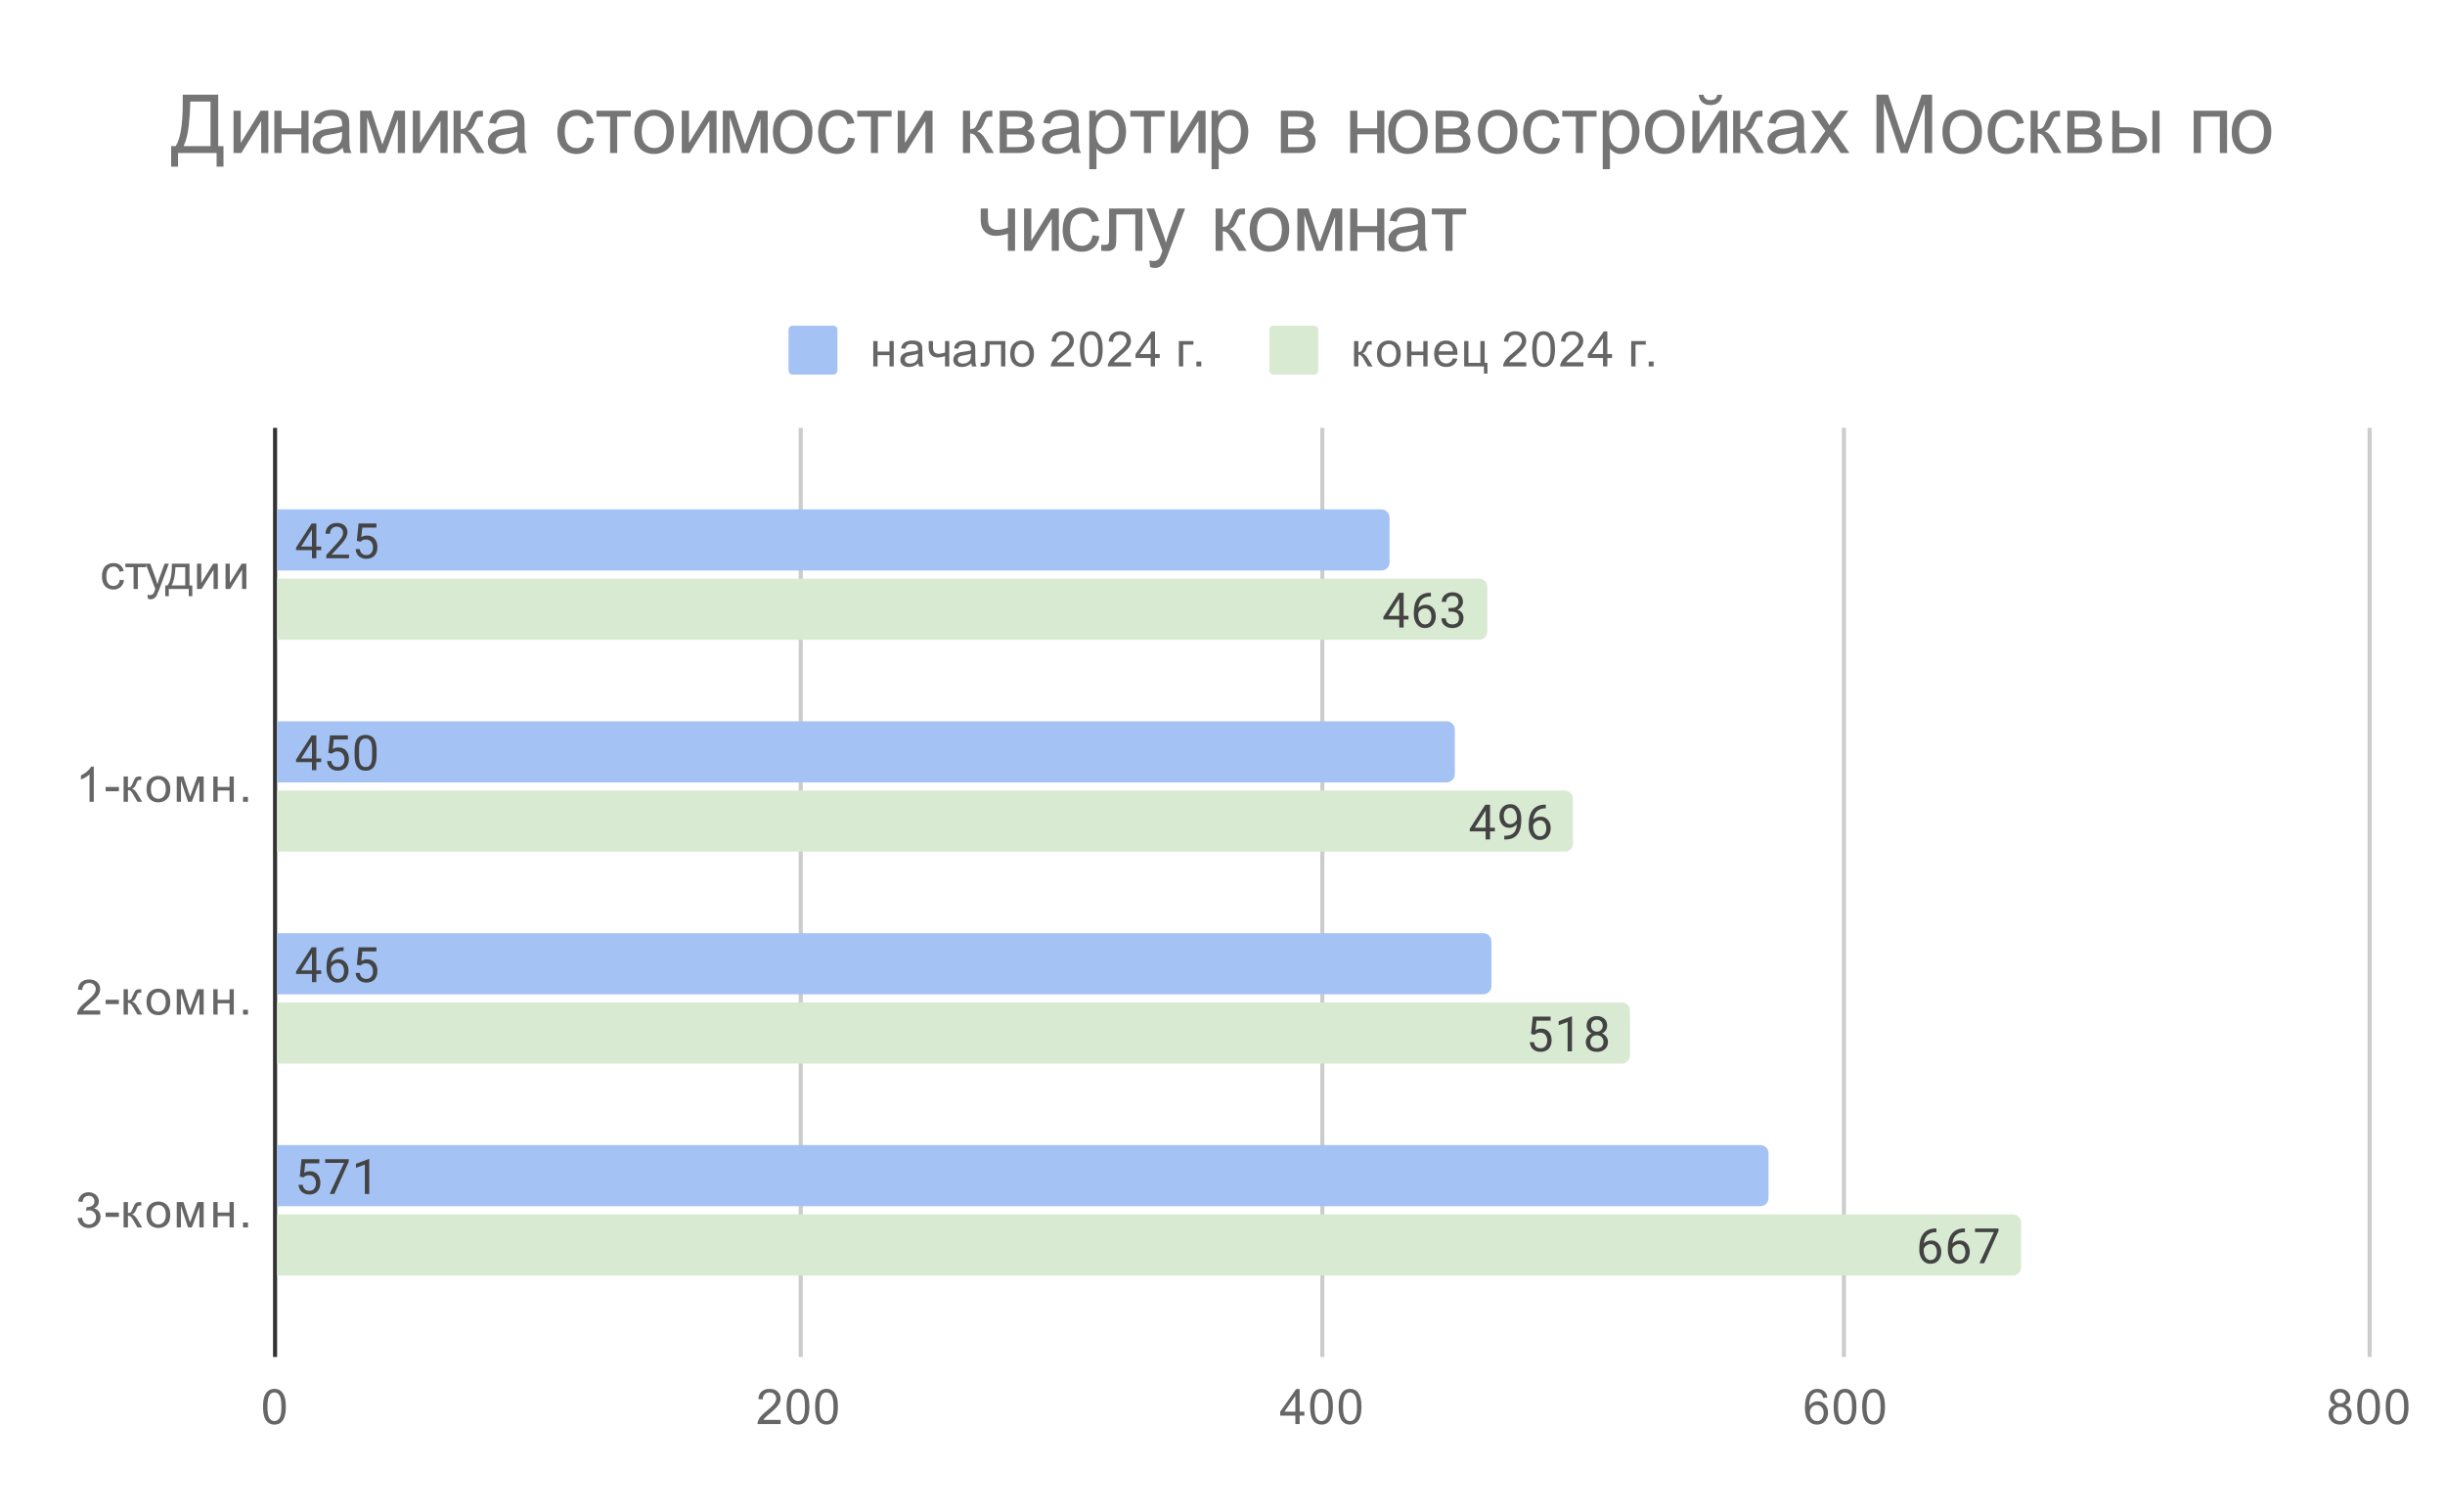<svg version="1.1" viewBox="0.0 0.0 600.0 371.0" fill="none" stroke="none" stroke-linecap="square" stroke-miterlimit="10" width="600" height="371" xmlns:xlink="http://www.w3.org/1999/xlink" xmlns="http://www.w3.org/2000/svg"><path fill="#ffffff" d="M0 0L600.0 0L600.0 371.0L0 371.0L0 0Z" fill-rule="nonzero"/><path stroke="#333333" stroke-width="1.0" stroke-linecap="butt" d="M67.5 105.5L67.5 332.5" fill-rule="nonzero"/><path stroke="#cccccc" stroke-width="1.0" stroke-linecap="butt" d="M196.5 105.5L196.5 332.5" fill-rule="nonzero"/><path stroke="#cccccc" stroke-width="1.0" stroke-linecap="butt" d="M324.5 105.5L324.5 332.5" fill-rule="nonzero"/><path stroke="#cccccc" stroke-width="1.0" stroke-linecap="butt" d="M452.5 105.5L452.5 332.5" fill-rule="nonzero"/><path stroke="#cccccc" stroke-width="1.0" stroke-linecap="butt" d="M581.5 105.5L581.5 332.5" fill-rule="nonzero"/><clipPath id="id_0"><path d="M67.55 105.283L581.45 105.283L581.45 332.45L67.55 332.45L67.55 105.283Z" clip-rule="nonzero"/></clipPath><path stroke="#000000" stroke-width="2.0" stroke-linecap="butt" stroke-opacity="0.0" clip-path="url(#id_0)" d="M68.0 140.0L68.0 125.0L339.0 125.0C340.105 125.0 341.0 125.895 341.0 127.0L341.0 138.0C341.0 139.105 340.105 140.0 339.0 140.0Z" fill-rule="nonzero"/><path fill="#a4c2f4" clip-path="url(#id_0)" d="M68.0 140.0L68.0 125.0L339.0 125.0C340.105 125.0 341.0 125.895 341.0 127.0L341.0 138.0C341.0 139.105 340.105 140.0 339.0 140.0Z" fill-rule="nonzero"/><path stroke="#000000" stroke-width="2.0" stroke-linecap="butt" stroke-opacity="0.0" clip-path="url(#id_0)" d="M68.0 192.0L68.0 177.0L355.0 177.0C356.105 177.0 357.0 177.895 357.0 179.0L357.0 190.0C357.0 191.105 356.105 192.0 355.0 192.0Z" fill-rule="nonzero"/><path fill="#a4c2f4" clip-path="url(#id_0)" d="M68.0 192.0L68.0 177.0L355.0 177.0C356.105 177.0 357.0 177.895 357.0 179.0L357.0 190.0C357.0 191.105 356.105 192.0 355.0 192.0Z" fill-rule="nonzero"/><path stroke="#000000" stroke-width="2.0" stroke-linecap="butt" stroke-opacity="0.0" clip-path="url(#id_0)" d="M68.0 244.0L68.0 229.0L364.0 229.0C365.105 229.0 366.0 229.895 366.0 231.0L366.0 242.0C366.0 243.105 365.105 244.0 364.0 244.0Z" fill-rule="nonzero"/><path fill="#a4c2f4" clip-path="url(#id_0)" d="M68.0 244.0L68.0 229.0L364.0 229.0C365.105 229.0 366.0 229.895 366.0 231.0L366.0 242.0C366.0 243.105 365.105 244.0 364.0 244.0Z" fill-rule="nonzero"/><path stroke="#000000" stroke-width="2.0" stroke-linecap="butt" stroke-opacity="0.0" clip-path="url(#id_0)" d="M68.0 296.0L68.0 281.0L432.0 281.0C433.105 281.0 434.0 281.895 434.0 283.0L434.0 294.0C434.0 295.105 433.105 296.0 432.0 296.0Z" fill-rule="nonzero"/><path fill="#a4c2f4" clip-path="url(#id_0)" d="M68.0 296.0L68.0 281.0L432.0 281.0C433.105 281.0 434.0 281.895 434.0 283.0L434.0 294.0C434.0 295.105 433.105 296.0 432.0 296.0Z" fill-rule="nonzero"/><path stroke="#000000" stroke-width="2.0" stroke-linecap="butt" stroke-opacity="0.0" clip-path="url(#id_0)" d="M68.0 157.0L68.0 142.0L363.0 142.0C364.105 142.0 365.0 142.895 365.0 144.0L365.0 155.0C365.0 156.105 364.105 157.0 363.0 157.0Z" fill-rule="nonzero"/><path fill="#d9ead3" clip-path="url(#id_0)" d="M68.0 157.0L68.0 142.0L363.0 142.0C364.105 142.0 365.0 142.895 365.0 144.0L365.0 155.0C365.0 156.105 364.105 157.0 363.0 157.0Z" fill-rule="nonzero"/><path stroke="#000000" stroke-width="2.0" stroke-linecap="butt" stroke-opacity="0.0" clip-path="url(#id_0)" d="M68.0 209.0L68.0 194.0L384.0 194.0C385.105 194.0 386.0 194.895 386.0 196.0L386.0 207.0C386.0 208.105 385.105 209.0 384.0 209.0Z" fill-rule="nonzero"/><path fill="#d9ead3" clip-path="url(#id_0)" d="M68.0 209.0L68.0 194.0L384.0 194.0C385.105 194.0 386.0 194.895 386.0 196.0L386.0 207.0C386.0 208.105 385.105 209.0 384.0 209.0Z" fill-rule="nonzero"/><path stroke="#000000" stroke-width="2.0" stroke-linecap="butt" stroke-opacity="0.0" clip-path="url(#id_0)" d="M68.0 261.0L68.0 246.0L398.0 246.0C399.105 246.0 400.0 246.895 400.0 248.0L400.0 259.0C400.0 260.105 399.105 261.0 398.0 261.0Z" fill-rule="nonzero"/><path fill="#d9ead3" clip-path="url(#id_0)" d="M68.0 261.0L68.0 246.0L398.0 246.0C399.105 246.0 400.0 246.895 400.0 248.0L400.0 259.0C400.0 260.105 399.105 261.0 398.0 261.0Z" fill-rule="nonzero"/><path stroke="#000000" stroke-width="2.0" stroke-linecap="butt" stroke-opacity="0.0" clip-path="url(#id_0)" d="M68.0 313.0L68.0 298.0L494.0 298.0C495.105 298.0 496.0 298.895 496.0 300.0L496.0 311.0C496.0 312.105 495.105 313.0 494.0 313.0Z" fill-rule="nonzero"/><path fill="#d9ead3" clip-path="url(#id_0)" d="M68.0 313.0L68.0 298.0L494.0 298.0C495.105 298.0 496.0 298.895 496.0 300.0L496.0 311.0C496.0 312.105 495.105 313.0 494.0 313.0Z" fill-rule="nonzero"/><path stroke="#a4c2f4" stroke-width="3.0" stroke-linejoin="round" stroke-linecap="round" d="M78.819 134.125L78.819 135.016L72.662 135.016L72.662 134.375L76.475 128.469L77.366 128.469L76.412 130.172L73.897 134.125L78.819 134.125ZM77.631 128.469L77.631 137.0L76.553 137.0L76.553 128.469L77.631 128.469ZM85.647 136.109L85.647 137.0L80.069 137.0L80.069 136.219L82.866 133.109Q83.381 132.531 83.662 132.141Q83.944 131.734 84.053 131.422Q84.178 131.094 84.178 130.766Q84.178 130.344 84.006 130.0Q83.834 129.656 83.491 129.453Q83.162 129.234 82.678 129.234Q82.116 129.234 81.741 129.469Q81.366 129.688 81.178 130.078Q80.991 130.469 80.991 130.969L79.897 130.969Q79.897 130.25 80.209 129.656Q80.537 129.062 81.147 128.703Q81.772 128.344 82.678 128.344Q83.491 128.344 84.069 128.641Q84.647 128.922 84.944 129.438Q85.256 129.938 85.256 130.625Q85.256 131.0 85.131 131.391Q85.006 131.766 84.787 132.156Q84.569 132.531 84.272 132.906Q83.991 133.266 83.662 133.625L81.366 136.109L85.647 136.109ZM88.428 132.938L87.569 132.719L87.991 128.469L92.366 128.469L92.366 129.469L88.912 129.469L88.647 131.797Q88.881 131.656 89.241 131.547Q89.616 131.422 90.084 131.422Q90.662 131.422 91.131 131.625Q91.6 131.828 91.928 132.203Q92.272 132.578 92.444 133.109Q92.616 133.625 92.616 134.281Q92.616 134.891 92.444 135.406Q92.287 135.922 91.944 136.312Q91.616 136.688 91.1 136.906Q90.6 137.125 89.912 137.125Q89.397 137.125 88.944 136.984Q88.491 136.828 88.116 136.531Q87.756 136.234 87.537 135.797Q87.319 135.359 87.256 134.75L88.287 134.75Q88.35 135.234 88.553 135.562Q88.772 135.891 89.116 136.062Q89.459 136.219 89.912 136.219Q90.303 136.219 90.6 136.094Q90.897 135.953 91.1 135.703Q91.319 135.453 91.428 135.094Q91.537 134.734 91.537 134.297Q91.537 133.891 91.412 133.547Q91.303 133.203 91.084 132.953Q90.866 132.688 90.553 132.547Q90.241 132.391 89.819 132.391Q89.287 132.391 89.006 132.547Q88.725 132.688 88.428 132.938Z" fill-rule="nonzero"/><path fill="#434343" d="M78.819 134.125L78.819 135.016L72.662 135.016L72.662 134.375L76.475 128.469L77.366 128.469L76.412 130.172L73.897 134.125L78.819 134.125ZM77.631 128.469L77.631 137.0L76.553 137.0L76.553 128.469L77.631 128.469ZM85.647 136.109L85.647 137.0L80.069 137.0L80.069 136.219L82.866 133.109Q83.381 132.531 83.662 132.141Q83.944 131.734 84.053 131.422Q84.178 131.094 84.178 130.766Q84.178 130.344 84.006 130.0Q83.834 129.656 83.491 129.453Q83.162 129.234 82.678 129.234Q82.116 129.234 81.741 129.469Q81.366 129.688 81.178 130.078Q80.991 130.469 80.991 130.969L79.897 130.969Q79.897 130.25 80.209 129.656Q80.537 129.062 81.147 128.703Q81.772 128.344 82.678 128.344Q83.491 128.344 84.069 128.641Q84.647 128.922 84.944 129.438Q85.256 129.938 85.256 130.625Q85.256 131.0 85.131 131.391Q85.006 131.766 84.787 132.156Q84.569 132.531 84.272 132.906Q83.991 133.266 83.662 133.625L81.366 136.109L85.647 136.109ZM88.428 132.938L87.569 132.719L87.991 128.469L92.366 128.469L92.366 129.469L88.912 129.469L88.647 131.797Q88.881 131.656 89.241 131.547Q89.616 131.422 90.084 131.422Q90.662 131.422 91.131 131.625Q91.6 131.828 91.928 132.203Q92.272 132.578 92.444 133.109Q92.616 133.625 92.616 134.281Q92.616 134.891 92.444 135.406Q92.287 135.922 91.944 136.312Q91.616 136.688 91.1 136.906Q90.6 137.125 89.912 137.125Q89.397 137.125 88.944 136.984Q88.491 136.828 88.116 136.531Q87.756 136.234 87.537 135.797Q87.319 135.359 87.256 134.75L88.287 134.75Q88.35 135.234 88.553 135.562Q88.772 135.891 89.116 136.062Q89.459 136.219 89.912 136.219Q90.303 136.219 90.6 136.094Q90.897 135.953 91.1 135.703Q91.319 135.453 91.428 135.094Q91.537 134.734 91.537 134.297Q91.537 133.891 91.412 133.547Q91.303 133.203 91.084 132.953Q90.866 132.688 90.553 132.547Q90.241 132.391 89.819 132.391Q89.287 132.391 89.006 132.547Q88.725 132.688 88.428 132.938Z" fill-rule="nonzero"/><path stroke="#a4c2f4" stroke-width="3.0" stroke-linejoin="round" stroke-linecap="round" d="M78.819 186.125L78.819 187.016L72.662 187.016L72.662 186.375L76.475 180.469L77.366 180.469L76.412 182.172L73.897 186.125L78.819 186.125ZM77.631 180.469L77.631 189.0L76.553 189.0L76.553 180.469L77.631 180.469ZM81.428 184.938L80.569 184.719L80.991 180.469L85.366 180.469L85.366 181.469L81.912 181.469L81.647 183.797Q81.881 183.656 82.241 183.547Q82.616 183.422 83.084 183.422Q83.662 183.422 84.131 183.625Q84.6 183.828 84.928 184.203Q85.272 184.578 85.444 185.109Q85.616 185.625 85.616 186.281Q85.616 186.891 85.444 187.406Q85.287 187.922 84.944 188.312Q84.616 188.688 84.1 188.906Q83.6 189.125 82.912 189.125Q82.397 189.125 81.944 188.984Q81.491 188.828 81.116 188.531Q80.756 188.234 80.537 187.797Q80.319 187.359 80.256 186.75L81.287 186.75Q81.35 187.234 81.553 187.562Q81.772 187.891 82.116 188.062Q82.459 188.219 82.912 188.219Q83.303 188.219 83.6 188.094Q83.897 187.953 84.1 187.703Q84.319 187.453 84.428 187.094Q84.537 186.734 84.537 186.297Q84.537 185.891 84.412 185.547Q84.303 185.203 84.084 184.953Q83.866 184.688 83.553 184.547Q83.241 184.391 82.819 184.391Q82.287 184.391 82.006 184.547Q81.725 184.688 81.428 184.938ZM92.412 184.047L92.412 185.359Q92.412 186.406 92.225 187.125Q92.037 187.844 91.678 188.281Q91.334 188.719 90.834 188.922Q90.35 189.125 89.725 189.125Q89.241 189.125 88.819 189.0Q88.397 188.875 88.069 188.609Q87.741 188.328 87.506 187.891Q87.272 187.453 87.147 186.828Q87.022 186.188 87.022 185.359L87.022 184.047Q87.022 183.0 87.209 182.297Q87.412 181.594 87.756 181.156Q88.116 180.719 88.6 180.531Q89.1 180.344 89.709 180.344Q90.209 180.344 90.631 180.469Q91.053 180.594 91.381 180.859Q91.709 181.109 91.928 181.547Q92.162 181.969 92.287 182.594Q92.412 183.219 92.412 184.047ZM91.319 185.531L91.319 183.875Q91.319 183.297 91.256 182.859Q91.194 182.422 91.053 182.109Q90.928 181.797 90.725 181.609Q90.537 181.422 90.287 181.328Q90.037 181.234 89.709 181.234Q89.334 181.234 89.022 181.375Q88.725 181.516 88.522 181.828Q88.319 182.141 88.209 182.656Q88.116 183.156 88.116 183.875L88.116 185.531Q88.116 186.109 88.178 186.547Q88.256 186.984 88.381 187.312Q88.522 187.625 88.709 187.828Q88.912 188.031 89.162 188.125Q89.412 188.219 89.725 188.219Q90.131 188.219 90.428 188.078Q90.725 187.922 90.928 187.594Q91.131 187.266 91.225 186.766Q91.319 186.25 91.319 185.531Z" fill-rule="nonzero"/><path fill="#434343" d="M78.819 186.125L78.819 187.016L72.662 187.016L72.662 186.375L76.475 180.469L77.366 180.469L76.412 182.172L73.897 186.125L78.819 186.125ZM77.631 180.469L77.631 189.0L76.553 189.0L76.553 180.469L77.631 180.469ZM81.428 184.938L80.569 184.719L80.991 180.469L85.366 180.469L85.366 181.469L81.912 181.469L81.647 183.797Q81.881 183.656 82.241 183.547Q82.616 183.422 83.084 183.422Q83.662 183.422 84.131 183.625Q84.6 183.828 84.928 184.203Q85.272 184.578 85.444 185.109Q85.616 185.625 85.616 186.281Q85.616 186.891 85.444 187.406Q85.287 187.922 84.944 188.312Q84.616 188.688 84.1 188.906Q83.6 189.125 82.912 189.125Q82.397 189.125 81.944 188.984Q81.491 188.828 81.116 188.531Q80.756 188.234 80.537 187.797Q80.319 187.359 80.256 186.75L81.287 186.75Q81.35 187.234 81.553 187.562Q81.772 187.891 82.116 188.062Q82.459 188.219 82.912 188.219Q83.303 188.219 83.6 188.094Q83.897 187.953 84.1 187.703Q84.319 187.453 84.428 187.094Q84.537 186.734 84.537 186.297Q84.537 185.891 84.412 185.547Q84.303 185.203 84.084 184.953Q83.866 184.688 83.553 184.547Q83.241 184.391 82.819 184.391Q82.287 184.391 82.006 184.547Q81.725 184.688 81.428 184.938ZM92.412 184.047L92.412 185.359Q92.412 186.406 92.225 187.125Q92.037 187.844 91.678 188.281Q91.334 188.719 90.834 188.922Q90.35 189.125 89.725 189.125Q89.241 189.125 88.819 189.0Q88.397 188.875 88.069 188.609Q87.741 188.328 87.506 187.891Q87.272 187.453 87.147 186.828Q87.022 186.188 87.022 185.359L87.022 184.047Q87.022 183.0 87.209 182.297Q87.412 181.594 87.756 181.156Q88.116 180.719 88.6 180.531Q89.1 180.344 89.709 180.344Q90.209 180.344 90.631 180.469Q91.053 180.594 91.381 180.859Q91.709 181.109 91.928 181.547Q92.162 181.969 92.287 182.594Q92.412 183.219 92.412 184.047ZM91.319 185.531L91.319 183.875Q91.319 183.297 91.256 182.859Q91.194 182.422 91.053 182.109Q90.928 181.797 90.725 181.609Q90.537 181.422 90.287 181.328Q90.037 181.234 89.709 181.234Q89.334 181.234 89.022 181.375Q88.725 181.516 88.522 181.828Q88.319 182.141 88.209 182.656Q88.116 183.156 88.116 183.875L88.116 185.531Q88.116 186.109 88.178 186.547Q88.256 186.984 88.381 187.312Q88.522 187.625 88.709 187.828Q88.912 188.031 89.162 188.125Q89.412 188.219 89.725 188.219Q90.131 188.219 90.428 188.078Q90.725 187.922 90.928 187.594Q91.131 187.266 91.225 186.766Q91.319 186.25 91.319 185.531Z" fill-rule="nonzero"/><path stroke="#a4c2f4" stroke-width="3.0" stroke-linejoin="round" stroke-linecap="round" d="M78.819 238.125L78.819 239.016L72.662 239.016L72.662 238.375L76.475 232.469L77.366 232.469L76.412 234.172L73.897 238.125L78.819 238.125ZM77.631 232.469L77.631 241.0L76.553 241.0L76.553 232.469L77.631 232.469ZM84.225 232.453L84.319 232.453L84.319 233.375L84.225 233.375Q83.366 233.375 82.772 233.656Q82.194 233.938 81.85 234.406Q81.522 234.859 81.366 235.453Q81.225 236.031 81.225 236.625L81.225 237.875Q81.225 238.438 81.35 238.875Q81.491 239.312 81.725 239.625Q81.959 239.922 82.256 240.078Q82.553 240.219 82.866 240.219Q83.241 240.219 83.537 240.078Q83.834 239.938 84.037 239.672Q84.241 239.406 84.334 239.062Q84.444 238.703 84.444 238.266Q84.444 237.891 84.35 237.531Q84.256 237.172 84.069 236.906Q83.881 236.625 83.584 236.469Q83.287 236.297 82.897 236.297Q82.444 236.297 82.053 236.516Q81.662 236.734 81.412 237.094Q81.162 237.453 81.131 237.859L80.553 237.859Q80.647 237.203 80.866 236.734Q81.084 236.266 81.428 235.969Q81.772 235.672 82.178 235.547Q82.6 235.406 83.069 235.406Q83.709 235.406 84.162 235.656Q84.631 235.891 84.928 236.297Q85.241 236.688 85.381 237.188Q85.522 237.688 85.522 238.219Q85.522 238.812 85.35 239.344Q85.178 239.875 84.834 240.281Q84.506 240.672 84.006 240.906Q83.522 241.125 82.866 241.125Q82.178 241.125 81.662 240.844Q81.147 240.547 80.803 240.078Q80.475 239.594 80.303 239.016Q80.131 238.438 80.131 237.844L80.131 237.328Q80.131 236.422 80.303 235.562Q80.491 234.688 80.944 233.984Q81.397 233.281 82.194 232.875Q82.991 232.453 84.225 232.453ZM88.428 236.938L87.569 236.719L87.991 232.469L92.366 232.469L92.366 233.469L88.912 233.469L88.647 235.797Q88.881 235.656 89.241 235.547Q89.616 235.422 90.084 235.422Q90.662 235.422 91.131 235.625Q91.6 235.828 91.928 236.203Q92.272 236.578 92.444 237.109Q92.616 237.625 92.616 238.281Q92.616 238.891 92.444 239.406Q92.287 239.922 91.944 240.312Q91.616 240.688 91.1 240.906Q90.6 241.125 89.912 241.125Q89.397 241.125 88.944 240.984Q88.491 240.828 88.116 240.531Q87.756 240.234 87.537 239.797Q87.319 239.359 87.256 238.75L88.287 238.75Q88.35 239.234 88.553 239.562Q88.772 239.891 89.116 240.062Q89.459 240.219 89.912 240.219Q90.303 240.219 90.6 240.094Q90.897 239.953 91.1 239.703Q91.319 239.453 91.428 239.094Q91.537 238.734 91.537 238.297Q91.537 237.891 91.412 237.547Q91.303 237.203 91.084 236.953Q90.866 236.688 90.553 236.547Q90.241 236.391 89.819 236.391Q89.287 236.391 89.006 236.547Q88.725 236.688 88.428 236.938Z" fill-rule="nonzero"/><path fill="#434343" d="M78.819 238.125L78.819 239.016L72.662 239.016L72.662 238.375L76.475 232.469L77.366 232.469L76.412 234.172L73.897 238.125L78.819 238.125ZM77.631 232.469L77.631 241.0L76.553 241.0L76.553 232.469L77.631 232.469ZM84.225 232.453L84.319 232.453L84.319 233.375L84.225 233.375Q83.366 233.375 82.772 233.656Q82.194 233.938 81.85 234.406Q81.522 234.859 81.366 235.453Q81.225 236.031 81.225 236.625L81.225 237.875Q81.225 238.438 81.35 238.875Q81.491 239.312 81.725 239.625Q81.959 239.922 82.256 240.078Q82.553 240.219 82.866 240.219Q83.241 240.219 83.537 240.078Q83.834 239.938 84.037 239.672Q84.241 239.406 84.334 239.062Q84.444 238.703 84.444 238.266Q84.444 237.891 84.35 237.531Q84.256 237.172 84.069 236.906Q83.881 236.625 83.584 236.469Q83.287 236.297 82.897 236.297Q82.444 236.297 82.053 236.516Q81.662 236.734 81.412 237.094Q81.162 237.453 81.131 237.859L80.553 237.859Q80.647 237.203 80.866 236.734Q81.084 236.266 81.428 235.969Q81.772 235.672 82.178 235.547Q82.6 235.406 83.069 235.406Q83.709 235.406 84.162 235.656Q84.631 235.891 84.928 236.297Q85.241 236.688 85.381 237.188Q85.522 237.688 85.522 238.219Q85.522 238.812 85.35 239.344Q85.178 239.875 84.834 240.281Q84.506 240.672 84.006 240.906Q83.522 241.125 82.866 241.125Q82.178 241.125 81.662 240.844Q81.147 240.547 80.803 240.078Q80.475 239.594 80.303 239.016Q80.131 238.438 80.131 237.844L80.131 237.328Q80.131 236.422 80.303 235.562Q80.491 234.688 80.944 233.984Q81.397 233.281 82.194 232.875Q82.991 232.453 84.225 232.453ZM88.428 236.938L87.569 236.719L87.991 232.469L92.366 232.469L92.366 233.469L88.912 233.469L88.647 235.797Q88.881 235.656 89.241 235.547Q89.616 235.422 90.084 235.422Q90.662 235.422 91.131 235.625Q91.6 235.828 91.928 236.203Q92.272 236.578 92.444 237.109Q92.616 237.625 92.616 238.281Q92.616 238.891 92.444 239.406Q92.287 239.922 91.944 240.312Q91.616 240.688 91.1 240.906Q90.6 241.125 89.912 241.125Q89.397 241.125 88.944 240.984Q88.491 240.828 88.116 240.531Q87.756 240.234 87.537 239.797Q87.319 239.359 87.256 238.75L88.287 238.75Q88.35 239.234 88.553 239.562Q88.772 239.891 89.116 240.062Q89.459 240.219 89.912 240.219Q90.303 240.219 90.6 240.094Q90.897 239.953 91.1 239.703Q91.319 239.453 91.428 239.094Q91.537 238.734 91.537 238.297Q91.537 237.891 91.412 237.547Q91.303 237.203 91.084 236.953Q90.866 236.688 90.553 236.547Q90.241 236.391 89.819 236.391Q89.287 236.391 89.006 236.547Q88.725 236.688 88.428 236.938Z" fill-rule="nonzero"/><path stroke="#a4c2f4" stroke-width="3.0" stroke-linejoin="round" stroke-linecap="round" d="M74.428 288.938L73.569 288.719L73.991 284.469L78.366 284.469L78.366 285.469L74.912 285.469L74.647 287.797Q74.881 287.656 75.241 287.547Q75.616 287.422 76.084 287.422Q76.662 287.422 77.131 287.625Q77.6 287.828 77.928 288.203Q78.272 288.578 78.444 289.109Q78.616 289.625 78.616 290.281Q78.616 290.891 78.444 291.406Q78.287 291.922 77.944 292.312Q77.616 292.688 77.1 292.906Q76.6 293.125 75.912 293.125Q75.397 293.125 74.944 292.984Q74.491 292.828 74.116 292.531Q73.756 292.234 73.537 291.797Q73.319 291.359 73.256 290.75L74.287 290.75Q74.35 291.234 74.553 291.562Q74.772 291.891 75.116 292.062Q75.459 292.219 75.912 292.219Q76.303 292.219 76.6 292.094Q76.897 291.953 77.1 291.703Q77.319 291.453 77.428 291.094Q77.537 290.734 77.537 290.297Q77.537 289.891 77.412 289.547Q77.303 289.203 77.084 288.953Q76.866 288.688 76.553 288.547Q76.241 288.391 75.819 288.391Q75.287 288.391 75.006 288.547Q74.725 288.688 74.428 288.938ZM85.569 284.469L85.569 285.078L82.037 293.0L80.897 293.0L84.428 285.359L79.803 285.359L79.803 284.469L85.569 284.469ZM90.616 284.422L90.616 293.0L89.537 293.0L89.537 285.781L87.35 286.578L87.35 285.594L90.459 284.422L90.616 284.422Z" fill-rule="nonzero"/><path fill="#434343" d="M74.428 288.938L73.569 288.719L73.991 284.469L78.366 284.469L78.366 285.469L74.912 285.469L74.647 287.797Q74.881 287.656 75.241 287.547Q75.616 287.422 76.084 287.422Q76.662 287.422 77.131 287.625Q77.6 287.828 77.928 288.203Q78.272 288.578 78.444 289.109Q78.616 289.625 78.616 290.281Q78.616 290.891 78.444 291.406Q78.287 291.922 77.944 292.312Q77.616 292.688 77.1 292.906Q76.6 293.125 75.912 293.125Q75.397 293.125 74.944 292.984Q74.491 292.828 74.116 292.531Q73.756 292.234 73.537 291.797Q73.319 291.359 73.256 290.75L74.287 290.75Q74.35 291.234 74.553 291.562Q74.772 291.891 75.116 292.062Q75.459 292.219 75.912 292.219Q76.303 292.219 76.6 292.094Q76.897 291.953 77.1 291.703Q77.319 291.453 77.428 291.094Q77.537 290.734 77.537 290.297Q77.537 289.891 77.412 289.547Q77.303 289.203 77.084 288.953Q76.866 288.688 76.553 288.547Q76.241 288.391 75.819 288.391Q75.287 288.391 75.006 288.547Q74.725 288.688 74.428 288.938ZM85.569 284.469L85.569 285.078L82.037 293.0L80.897 293.0L84.428 285.359L79.803 285.359L79.803 284.469L85.569 284.469ZM90.616 284.422L90.616 293.0L89.537 293.0L89.537 285.781L87.35 286.578L87.35 285.594L90.459 284.422L90.616 284.422Z" fill-rule="nonzero"/><path stroke="#d9ead3" stroke-width="3.0" stroke-linejoin="round" stroke-linecap="round" d="M345.638 151.125L345.638 152.016L339.482 152.016L339.482 151.375L343.295 145.469L344.185 145.469L343.232 147.172L340.716 151.125L345.638 151.125ZM344.451 145.469L344.451 154.0L343.373 154.0L343.373 145.469L344.451 145.469ZM351.045 145.453L351.138 145.453L351.138 146.375L351.045 146.375Q350.185 146.375 349.591 146.656Q349.013 146.938 348.67 147.406Q348.341 147.859 348.185 148.453Q348.045 149.031 348.045 149.625L348.045 150.875Q348.045 151.438 348.17 151.875Q348.31 152.312 348.545 152.625Q348.779 152.922 349.076 153.078Q349.373 153.219 349.685 153.219Q350.06 153.219 350.357 153.078Q350.654 152.938 350.857 152.672Q351.06 152.406 351.154 152.062Q351.263 151.703 351.263 151.266Q351.263 150.891 351.17 150.531Q351.076 150.172 350.888 149.906Q350.701 149.625 350.404 149.469Q350.107 149.297 349.716 149.297Q349.263 149.297 348.873 149.516Q348.482 149.734 348.232 150.094Q347.982 150.453 347.951 150.859L347.373 150.859Q347.466 150.203 347.685 149.734Q347.904 149.266 348.248 148.969Q348.591 148.672 348.998 148.547Q349.42 148.406 349.888 148.406Q350.529 148.406 350.982 148.656Q351.451 148.891 351.748 149.297Q352.06 149.688 352.201 150.188Q352.341 150.688 352.341 151.219Q352.341 151.812 352.17 152.344Q351.998 152.875 351.654 153.281Q351.326 153.672 350.826 153.906Q350.341 154.125 349.685 154.125Q348.998 154.125 348.482 153.844Q347.966 153.547 347.623 153.078Q347.295 152.594 347.123 152.016Q346.951 151.438 346.951 150.844L346.951 150.328Q346.951 149.422 347.123 148.562Q347.31 147.688 347.763 146.984Q348.216 146.281 349.013 145.875Q349.81 145.453 351.045 145.453ZM355.466 149.203L356.232 149.203Q356.81 149.203 357.17 149.016Q357.545 148.812 357.732 148.484Q357.92 148.156 357.92 147.734Q357.92 147.25 357.748 146.922Q357.591 146.578 357.263 146.406Q356.935 146.234 356.435 146.234Q355.966 146.234 355.623 146.422Q355.279 146.594 355.076 146.922Q354.888 147.25 354.888 147.703L353.795 147.703Q353.795 147.047 354.123 146.516Q354.451 145.984 355.045 145.672Q355.638 145.344 356.435 145.344Q357.201 145.344 357.779 145.625Q358.357 145.891 358.685 146.438Q359.013 146.969 359.013 147.766Q359.013 148.094 358.857 148.453Q358.701 148.812 358.388 149.141Q358.076 149.453 357.576 149.656Q357.091 149.859 356.388 149.859L355.466 149.859L355.466 149.203ZM355.466 150.094L355.466 149.438L356.388 149.438Q357.201 149.438 357.732 149.641Q358.263 149.828 358.576 150.156Q358.888 150.469 359.013 150.859Q359.138 151.234 359.138 151.625Q359.138 152.219 358.935 152.688Q358.732 153.141 358.357 153.469Q357.998 153.781 357.498 153.953Q357.013 154.125 356.435 154.125Q355.873 154.125 355.388 153.969Q354.904 153.797 354.529 153.5Q354.154 153.203 353.935 152.766Q353.732 152.312 353.732 151.75L354.81 151.75Q354.81 152.188 354.998 152.531Q355.201 152.859 355.56 153.047Q355.935 153.219 356.435 153.219Q356.935 153.219 357.295 153.047Q357.654 152.875 357.841 152.531Q358.045 152.172 358.045 151.641Q358.045 151.109 357.826 150.766Q357.607 150.422 357.185 150.266Q356.779 150.094 356.232 150.094L355.466 150.094Z" fill-rule="nonzero"/><path fill="#434343" d="M345.638 151.125L345.638 152.016L339.482 152.016L339.482 151.375L343.295 145.469L344.185 145.469L343.232 147.172L340.716 151.125L345.638 151.125ZM344.451 145.469L344.451 154.0L343.373 154.0L343.373 145.469L344.451 145.469ZM351.045 145.453L351.138 145.453L351.138 146.375L351.045 146.375Q350.185 146.375 349.591 146.656Q349.013 146.938 348.67 147.406Q348.341 147.859 348.185 148.453Q348.045 149.031 348.045 149.625L348.045 150.875Q348.045 151.438 348.17 151.875Q348.31 152.312 348.545 152.625Q348.779 152.922 349.076 153.078Q349.373 153.219 349.685 153.219Q350.06 153.219 350.357 153.078Q350.654 152.938 350.857 152.672Q351.06 152.406 351.154 152.062Q351.263 151.703 351.263 151.266Q351.263 150.891 351.17 150.531Q351.076 150.172 350.888 149.906Q350.701 149.625 350.404 149.469Q350.107 149.297 349.716 149.297Q349.263 149.297 348.873 149.516Q348.482 149.734 348.232 150.094Q347.982 150.453 347.951 150.859L347.373 150.859Q347.466 150.203 347.685 149.734Q347.904 149.266 348.248 148.969Q348.591 148.672 348.998 148.547Q349.42 148.406 349.888 148.406Q350.529 148.406 350.982 148.656Q351.451 148.891 351.748 149.297Q352.06 149.688 352.201 150.188Q352.341 150.688 352.341 151.219Q352.341 151.812 352.17 152.344Q351.998 152.875 351.654 153.281Q351.326 153.672 350.826 153.906Q350.341 154.125 349.685 154.125Q348.998 154.125 348.482 153.844Q347.966 153.547 347.623 153.078Q347.295 152.594 347.123 152.016Q346.951 151.438 346.951 150.844L346.951 150.328Q346.951 149.422 347.123 148.562Q347.31 147.688 347.763 146.984Q348.216 146.281 349.013 145.875Q349.81 145.453 351.045 145.453ZM355.466 149.203L356.232 149.203Q356.81 149.203 357.17 149.016Q357.545 148.812 357.732 148.484Q357.92 148.156 357.92 147.734Q357.92 147.25 357.748 146.922Q357.591 146.578 357.263 146.406Q356.935 146.234 356.435 146.234Q355.966 146.234 355.623 146.422Q355.279 146.594 355.076 146.922Q354.888 147.25 354.888 147.703L353.795 147.703Q353.795 147.047 354.123 146.516Q354.451 145.984 355.045 145.672Q355.638 145.344 356.435 145.344Q357.201 145.344 357.779 145.625Q358.357 145.891 358.685 146.438Q359.013 146.969 359.013 147.766Q359.013 148.094 358.857 148.453Q358.701 148.812 358.388 149.141Q358.076 149.453 357.576 149.656Q357.091 149.859 356.388 149.859L355.466 149.859L355.466 149.203ZM355.466 150.094L355.466 149.438L356.388 149.438Q357.201 149.438 357.732 149.641Q358.263 149.828 358.576 150.156Q358.888 150.469 359.013 150.859Q359.138 151.234 359.138 151.625Q359.138 152.219 358.935 152.688Q358.732 153.141 358.357 153.469Q357.998 153.781 357.498 153.953Q357.013 154.125 356.435 154.125Q355.873 154.125 355.388 153.969Q354.904 153.797 354.529 153.5Q354.154 153.203 353.935 152.766Q353.732 152.312 353.732 151.75L354.81 151.75Q354.81 152.188 354.998 152.531Q355.201 152.859 355.56 153.047Q355.935 153.219 356.435 153.219Q356.935 153.219 357.295 153.047Q357.654 152.875 357.841 152.531Q358.045 152.172 358.045 151.641Q358.045 151.109 357.826 150.766Q357.607 150.422 357.185 150.266Q356.779 150.094 356.232 150.094L355.466 150.094Z" fill-rule="nonzero"/><path stroke="#d9ead3" stroke-width="3.0" stroke-linejoin="round" stroke-linecap="round" d="M366.837 203.125L366.837 204.016L360.68 204.016L360.68 203.375L364.493 197.469L365.384 197.469L364.43 199.172L361.915 203.125L366.837 203.125ZM365.649 197.469L365.649 206.0L364.571 206.0L364.571 197.469L365.649 197.469ZM369.149 205.094L369.274 205.094Q370.212 205.094 370.79 204.828Q371.384 204.562 371.696 204.125Q372.009 203.672 372.118 203.109Q372.243 202.547 372.243 201.969L372.243 200.656Q372.243 200.078 372.102 199.625Q371.977 199.172 371.743 198.875Q371.524 198.562 371.227 198.406Q370.93 198.25 370.602 198.25Q370.227 198.25 369.93 198.406Q369.634 198.547 369.43 198.812Q369.227 199.078 369.118 199.453Q369.024 199.812 369.024 200.234Q369.024 200.625 369.118 200.984Q369.212 201.328 369.399 201.625Q369.602 201.906 369.884 202.078Q370.18 202.25 370.571 202.25Q370.93 202.25 371.243 202.109Q371.571 201.953 371.821 201.703Q372.071 201.453 372.212 201.141Q372.368 200.828 372.384 200.484L372.899 200.484Q372.899 200.969 372.712 201.438Q372.524 201.906 372.18 202.297Q371.852 202.688 371.384 202.922Q370.93 203.141 370.399 203.141Q369.759 203.141 369.29 202.906Q368.837 202.656 368.54 202.25Q368.243 201.828 368.102 201.328Q367.962 200.812 367.962 200.297Q367.962 199.688 368.118 199.156Q368.29 198.625 368.618 198.219Q368.962 197.812 369.446 197.578Q369.946 197.344 370.602 197.344Q371.337 197.344 371.852 197.641Q372.368 197.938 372.696 198.438Q373.024 198.922 373.165 199.547Q373.321 200.156 373.321 200.797L373.321 201.188Q373.321 201.859 373.227 202.547Q373.149 203.219 372.915 203.844Q372.68 204.469 372.227 204.953Q371.774 205.438 371.04 205.734Q370.321 206.016 369.274 206.016L369.149 206.016L369.149 205.094ZM379.243 197.453L379.337 197.453L379.337 198.375L379.243 198.375Q378.384 198.375 377.79 198.656Q377.212 198.938 376.868 199.406Q376.54 199.859 376.384 200.453Q376.243 201.031 376.243 201.625L376.243 202.875Q376.243 203.438 376.368 203.875Q376.509 204.312 376.743 204.625Q376.977 204.922 377.274 205.078Q377.571 205.219 377.884 205.219Q378.259 205.219 378.555 205.078Q378.852 204.938 379.055 204.672Q379.259 204.406 379.352 204.062Q379.462 203.703 379.462 203.266Q379.462 202.891 379.368 202.531Q379.274 202.172 379.087 201.906Q378.899 201.625 378.602 201.469Q378.305 201.297 377.915 201.297Q377.462 201.297 377.071 201.516Q376.68 201.734 376.43 202.094Q376.18 202.453 376.149 202.859L375.571 202.859Q375.665 202.203 375.884 201.734Q376.102 201.266 376.446 200.969Q376.79 200.672 377.196 200.547Q377.618 200.406 378.087 200.406Q378.727 200.406 379.18 200.656Q379.649 200.891 379.946 201.297Q380.259 201.688 380.399 202.188Q380.54 202.688 380.54 203.219Q380.54 203.812 380.368 204.344Q380.196 204.875 379.852 205.281Q379.524 205.672 379.024 205.906Q378.54 206.125 377.884 206.125Q377.196 206.125 376.68 205.844Q376.165 205.547 375.821 205.078Q375.493 204.594 375.321 204.016Q375.149 203.438 375.149 202.844L375.149 202.328Q375.149 201.422 375.321 200.562Q375.509 199.688 375.962 198.984Q376.415 198.281 377.212 197.875Q378.009 197.453 379.243 197.453Z" fill-rule="nonzero"/><path fill="#434343" d="M366.837 203.125L366.837 204.016L360.68 204.016L360.68 203.375L364.493 197.469L365.384 197.469L364.43 199.172L361.915 203.125L366.837 203.125ZM365.649 197.469L365.649 206.0L364.571 206.0L364.571 197.469L365.649 197.469ZM369.149 205.094L369.274 205.094Q370.212 205.094 370.79 204.828Q371.384 204.562 371.696 204.125Q372.009 203.672 372.118 203.109Q372.243 202.547 372.243 201.969L372.243 200.656Q372.243 200.078 372.102 199.625Q371.977 199.172 371.743 198.875Q371.524 198.562 371.227 198.406Q370.93 198.25 370.602 198.25Q370.227 198.25 369.93 198.406Q369.634 198.547 369.43 198.812Q369.227 199.078 369.118 199.453Q369.024 199.812 369.024 200.234Q369.024 200.625 369.118 200.984Q369.212 201.328 369.399 201.625Q369.602 201.906 369.884 202.078Q370.18 202.25 370.571 202.25Q370.93 202.25 371.243 202.109Q371.571 201.953 371.821 201.703Q372.071 201.453 372.212 201.141Q372.368 200.828 372.384 200.484L372.899 200.484Q372.899 200.969 372.712 201.438Q372.524 201.906 372.18 202.297Q371.852 202.688 371.384 202.922Q370.93 203.141 370.399 203.141Q369.759 203.141 369.29 202.906Q368.837 202.656 368.54 202.25Q368.243 201.828 368.102 201.328Q367.962 200.812 367.962 200.297Q367.962 199.688 368.118 199.156Q368.29 198.625 368.618 198.219Q368.962 197.812 369.446 197.578Q369.946 197.344 370.602 197.344Q371.337 197.344 371.852 197.641Q372.368 197.938 372.696 198.438Q373.024 198.922 373.165 199.547Q373.321 200.156 373.321 200.797L373.321 201.188Q373.321 201.859 373.227 202.547Q373.149 203.219 372.915 203.844Q372.68 204.469 372.227 204.953Q371.774 205.438 371.04 205.734Q370.321 206.016 369.274 206.016L369.149 206.016L369.149 205.094ZM379.243 197.453L379.337 197.453L379.337 198.375L379.243 198.375Q378.384 198.375 377.79 198.656Q377.212 198.938 376.868 199.406Q376.54 199.859 376.384 200.453Q376.243 201.031 376.243 201.625L376.243 202.875Q376.243 203.438 376.368 203.875Q376.509 204.312 376.743 204.625Q376.977 204.922 377.274 205.078Q377.571 205.219 377.884 205.219Q378.259 205.219 378.555 205.078Q378.852 204.938 379.055 204.672Q379.259 204.406 379.352 204.062Q379.462 203.703 379.462 203.266Q379.462 202.891 379.368 202.531Q379.274 202.172 379.087 201.906Q378.899 201.625 378.602 201.469Q378.305 201.297 377.915 201.297Q377.462 201.297 377.071 201.516Q376.68 201.734 376.43 202.094Q376.18 202.453 376.149 202.859L375.571 202.859Q375.665 202.203 375.884 201.734Q376.102 201.266 376.446 200.969Q376.79 200.672 377.196 200.547Q377.618 200.406 378.087 200.406Q378.727 200.406 379.18 200.656Q379.649 200.891 379.946 201.297Q380.259 201.688 380.399 202.188Q380.54 202.688 380.54 203.219Q380.54 203.812 380.368 204.344Q380.196 204.875 379.852 205.281Q379.524 205.672 379.024 205.906Q378.54 206.125 377.884 206.125Q377.196 206.125 376.68 205.844Q376.165 205.547 375.821 205.078Q375.493 204.594 375.321 204.016Q375.149 203.438 375.149 202.844L375.149 202.328Q375.149 201.422 375.321 200.562Q375.509 199.688 375.962 198.984Q376.415 198.281 377.212 197.875Q378.009 197.453 379.243 197.453Z" fill-rule="nonzero"/><path stroke="#d9ead3" stroke-width="3.0" stroke-linejoin="round" stroke-linecap="round" d="M376.578 253.938L375.719 253.719L376.141 249.469L380.516 249.469L380.516 250.469L377.063 250.469L376.797 252.797Q377.031 252.656 377.391 252.547Q377.766 252.422 378.235 252.422Q378.813 252.422 379.281 252.625Q379.75 252.828 380.078 253.203Q380.422 253.578 380.594 254.109Q380.766 254.625 380.766 255.281Q380.766 255.891 380.594 256.406Q380.438 256.922 380.094 257.312Q379.766 257.688 379.25 257.906Q378.75 258.125 378.063 258.125Q377.547 258.125 377.094 257.984Q376.641 257.828 376.266 257.531Q375.906 257.234 375.688 256.797Q375.469 256.359 375.406 255.75L376.438 255.75Q376.5 256.234 376.703 256.562Q376.922 256.891 377.266 257.062Q377.61 257.219 378.063 257.219Q378.453 257.219 378.75 257.094Q379.047 256.953 379.25 256.703Q379.469 256.453 379.578 256.094Q379.688 255.734 379.688 255.297Q379.688 254.891 379.563 254.547Q379.453 254.203 379.235 253.953Q379.016 253.688 378.703 253.547Q378.391 253.391 377.969 253.391Q377.438 253.391 377.156 253.547Q376.875 253.688 376.578 253.938ZM385.766 249.422L385.766 258.0L384.688 258.0L384.688 250.781L382.5 251.578L382.5 250.594L385.61 249.422L385.766 249.422ZM394.594 255.688Q394.594 256.469 394.235 257.016Q393.875 257.547 393.25 257.844Q392.641 258.125 391.875 258.125Q391.11 258.125 390.485 257.844Q389.875 257.547 389.516 257.016Q389.156 256.469 389.156 255.688Q389.156 255.188 389.36 254.766Q389.563 254.328 389.922 254.016Q390.281 253.703 390.766 253.531Q391.266 253.359 391.86 253.359Q392.656 253.359 393.266 253.656Q393.875 253.953 394.235 254.484Q394.594 255.016 394.594 255.688ZM393.5 255.672Q393.5 255.188 393.297 254.828Q393.094 254.453 392.719 254.25Q392.344 254.047 391.86 254.047Q391.36 254.047 391 254.25Q390.641 254.453 390.438 254.828Q390.25 255.188 390.25 255.672Q390.25 256.156 390.438 256.516Q390.641 256.859 391 257.047Q391.375 257.219 391.875 257.219Q392.375 257.219 392.735 257.047Q393.11 256.859 393.297 256.516Q393.5 256.156 393.5 255.672ZM394.391 251.688Q394.391 252.312 394.063 252.812Q393.735 253.312 393.156 253.594Q392.594 253.875 391.875 253.875Q391.141 253.875 390.563 253.594Q390 253.312 389.672 252.812Q389.36 252.312 389.36 251.688Q389.36 250.938 389.672 250.422Q390 249.906 390.563 249.625Q391.141 249.344 391.875 249.344Q392.61 249.344 393.172 249.625Q393.735 249.906 394.063 250.422Q394.391 250.938 394.391 251.688ZM393.313 251.703Q393.313 251.281 393.125 250.953Q392.938 250.625 392.61 250.438Q392.297 250.234 391.875 250.234Q391.438 250.234 391.11 250.422Q390.797 250.594 390.625 250.922Q390.453 251.25 390.453 251.703Q390.453 252.141 390.625 252.469Q390.797 252.797 391.125 252.984Q391.453 253.172 391.875 253.172Q392.297 253.172 392.61 252.984Q392.938 252.797 393.125 252.469Q393.313 252.141 393.313 251.703Z" fill-rule="nonzero"/><path fill="#434343" d="M376.578 253.938L375.719 253.719L376.141 249.469L380.516 249.469L380.516 250.469L377.063 250.469L376.797 252.797Q377.031 252.656 377.391 252.547Q377.766 252.422 378.235 252.422Q378.813 252.422 379.281 252.625Q379.75 252.828 380.078 253.203Q380.422 253.578 380.594 254.109Q380.766 254.625 380.766 255.281Q380.766 255.891 380.594 256.406Q380.438 256.922 380.094 257.312Q379.766 257.688 379.25 257.906Q378.75 258.125 378.063 258.125Q377.547 258.125 377.094 257.984Q376.641 257.828 376.266 257.531Q375.906 257.234 375.688 256.797Q375.469 256.359 375.406 255.75L376.438 255.75Q376.5 256.234 376.703 256.562Q376.922 256.891 377.266 257.062Q377.61 257.219 378.063 257.219Q378.453 257.219 378.75 257.094Q379.047 256.953 379.25 256.703Q379.469 256.453 379.578 256.094Q379.688 255.734 379.688 255.297Q379.688 254.891 379.563 254.547Q379.453 254.203 379.235 253.953Q379.016 253.688 378.703 253.547Q378.391 253.391 377.969 253.391Q377.438 253.391 377.156 253.547Q376.875 253.688 376.578 253.938ZM385.766 249.422L385.766 258.0L384.688 258.0L384.688 250.781L382.5 251.578L382.5 250.594L385.61 249.422L385.766 249.422ZM394.594 255.688Q394.594 256.469 394.235 257.016Q393.875 257.547 393.25 257.844Q392.641 258.125 391.875 258.125Q391.11 258.125 390.485 257.844Q389.875 257.547 389.516 257.016Q389.156 256.469 389.156 255.688Q389.156 255.188 389.36 254.766Q389.563 254.328 389.922 254.016Q390.281 253.703 390.766 253.531Q391.266 253.359 391.86 253.359Q392.656 253.359 393.266 253.656Q393.875 253.953 394.235 254.484Q394.594 255.016 394.594 255.688ZM393.5 255.672Q393.5 255.188 393.297 254.828Q393.094 254.453 392.719 254.25Q392.344 254.047 391.86 254.047Q391.36 254.047 391 254.25Q390.641 254.453 390.438 254.828Q390.25 255.188 390.25 255.672Q390.25 256.156 390.438 256.516Q390.641 256.859 391 257.047Q391.375 257.219 391.875 257.219Q392.375 257.219 392.735 257.047Q393.11 256.859 393.297 256.516Q393.5 256.156 393.5 255.672ZM394.391 251.688Q394.391 252.312 394.063 252.812Q393.735 253.312 393.156 253.594Q392.594 253.875 391.875 253.875Q391.141 253.875 390.563 253.594Q390 253.312 389.672 252.812Q389.36 252.312 389.36 251.688Q389.36 250.938 389.672 250.422Q390 249.906 390.563 249.625Q391.141 249.344 391.875 249.344Q392.61 249.344 393.172 249.625Q393.735 249.906 394.063 250.422Q394.391 250.938 394.391 251.688ZM393.313 251.703Q393.313 251.281 393.125 250.953Q392.938 250.625 392.61 250.438Q392.297 250.234 391.875 250.234Q391.438 250.234 391.11 250.422Q390.797 250.594 390.625 250.922Q390.453 251.25 390.453 251.703Q390.453 252.141 390.625 252.469Q390.797 252.797 391.125 252.984Q391.453 253.172 391.875 253.172Q392.297 253.172 392.61 252.984Q392.938 252.797 393.125 252.469Q393.313 252.141 393.313 251.703Z" fill-rule="nonzero"/><path stroke="#d9ead3" stroke-width="3.0" stroke-linejoin="round" stroke-linecap="round" d="M475.089 301.453L475.183 301.453L475.183 302.375L475.089 302.375Q474.23 302.375 473.636 302.656Q473.058 302.938 472.714 303.406Q472.386 303.859 472.23 304.453Q472.089 305.031 472.089 305.625L472.089 306.875Q472.089 307.438 472.214 307.875Q472.355 308.312 472.589 308.625Q472.824 308.922 473.12 309.078Q473.417 309.219 473.73 309.219Q474.105 309.219 474.402 309.078Q474.699 308.938 474.902 308.672Q475.105 308.406 475.199 308.062Q475.308 307.703 475.308 307.266Q475.308 306.891 475.214 306.531Q475.12 306.172 474.933 305.906Q474.745 305.625 474.449 305.469Q474.152 305.297 473.761 305.297Q473.308 305.297 472.917 305.516Q472.527 305.734 472.277 306.094Q472.027 306.453 471.995 306.859L471.417 306.859Q471.511 306.203 471.73 305.734Q471.949 305.266 472.292 304.969Q472.636 304.672 473.042 304.547Q473.464 304.406 473.933 304.406Q474.574 304.406 475.027 304.656Q475.495 304.891 475.792 305.297Q476.105 305.688 476.245 306.188Q476.386 306.688 476.386 307.219Q476.386 307.812 476.214 308.344Q476.042 308.875 475.699 309.281Q475.37 309.672 474.87 309.906Q474.386 310.125 473.73 310.125Q473.042 310.125 472.527 309.844Q472.011 309.547 471.667 309.078Q471.339 308.594 471.167 308.016Q470.995 307.438 470.995 306.844L470.995 306.328Q470.995 305.422 471.167 304.562Q471.355 303.688 471.808 302.984Q472.261 302.281 473.058 301.875Q473.855 301.453 475.089 301.453ZM482.089 301.453L482.183 301.453L482.183 302.375L482.089 302.375Q481.23 302.375 480.636 302.656Q480.058 302.938 479.714 303.406Q479.386 303.859 479.23 304.453Q479.089 305.031 479.089 305.625L479.089 306.875Q479.089 307.438 479.214 307.875Q479.355 308.312 479.589 308.625Q479.824 308.922 480.12 309.078Q480.417 309.219 480.73 309.219Q481.105 309.219 481.402 309.078Q481.699 308.938 481.902 308.672Q482.105 308.406 482.199 308.062Q482.308 307.703 482.308 307.266Q482.308 306.891 482.214 306.531Q482.12 306.172 481.933 305.906Q481.745 305.625 481.449 305.469Q481.152 305.297 480.761 305.297Q480.308 305.297 479.917 305.516Q479.527 305.734 479.277 306.094Q479.027 306.453 478.995 306.859L478.417 306.859Q478.511 306.203 478.73 305.734Q478.949 305.266 479.292 304.969Q479.636 304.672 480.042 304.547Q480.464 304.406 480.933 304.406Q481.574 304.406 482.027 304.656Q482.495 304.891 482.792 305.297Q483.105 305.688 483.245 306.188Q483.386 306.688 483.386 307.219Q483.386 307.812 483.214 308.344Q483.042 308.875 482.699 309.281Q482.37 309.672 481.87 309.906Q481.386 310.125 480.73 310.125Q480.042 310.125 479.527 309.844Q479.011 309.547 478.667 309.078Q478.339 308.594 478.167 308.016Q477.995 307.438 477.995 306.844L477.995 306.328Q477.995 305.422 478.167 304.562Q478.355 303.688 478.808 302.984Q479.261 302.281 480.058 301.875Q480.855 301.453 482.089 301.453ZM490.433 301.469L490.433 302.078L486.902 310.0L485.761 310.0L489.292 302.359L484.667 302.359L484.667 301.469L490.433 301.469Z" fill-rule="nonzero"/><path fill="#434343" d="M475.089 301.453L475.183 301.453L475.183 302.375L475.089 302.375Q474.23 302.375 473.636 302.656Q473.058 302.938 472.714 303.406Q472.386 303.859 472.23 304.453Q472.089 305.031 472.089 305.625L472.089 306.875Q472.089 307.438 472.214 307.875Q472.355 308.312 472.589 308.625Q472.824 308.922 473.12 309.078Q473.417 309.219 473.73 309.219Q474.105 309.219 474.402 309.078Q474.699 308.938 474.902 308.672Q475.105 308.406 475.199 308.062Q475.308 307.703 475.308 307.266Q475.308 306.891 475.214 306.531Q475.12 306.172 474.933 305.906Q474.745 305.625 474.449 305.469Q474.152 305.297 473.761 305.297Q473.308 305.297 472.917 305.516Q472.527 305.734 472.277 306.094Q472.027 306.453 471.995 306.859L471.417 306.859Q471.511 306.203 471.73 305.734Q471.949 305.266 472.292 304.969Q472.636 304.672 473.042 304.547Q473.464 304.406 473.933 304.406Q474.574 304.406 475.027 304.656Q475.495 304.891 475.792 305.297Q476.105 305.688 476.245 306.188Q476.386 306.688 476.386 307.219Q476.386 307.812 476.214 308.344Q476.042 308.875 475.699 309.281Q475.37 309.672 474.87 309.906Q474.386 310.125 473.73 310.125Q473.042 310.125 472.527 309.844Q472.011 309.547 471.667 309.078Q471.339 308.594 471.167 308.016Q470.995 307.438 470.995 306.844L470.995 306.328Q470.995 305.422 471.167 304.562Q471.355 303.688 471.808 302.984Q472.261 302.281 473.058 301.875Q473.855 301.453 475.089 301.453ZM482.089 301.453L482.183 301.453L482.183 302.375L482.089 302.375Q481.23 302.375 480.636 302.656Q480.058 302.938 479.714 303.406Q479.386 303.859 479.23 304.453Q479.089 305.031 479.089 305.625L479.089 306.875Q479.089 307.438 479.214 307.875Q479.355 308.312 479.589 308.625Q479.824 308.922 480.12 309.078Q480.417 309.219 480.73 309.219Q481.105 309.219 481.402 309.078Q481.699 308.938 481.902 308.672Q482.105 308.406 482.199 308.062Q482.308 307.703 482.308 307.266Q482.308 306.891 482.214 306.531Q482.12 306.172 481.933 305.906Q481.745 305.625 481.449 305.469Q481.152 305.297 480.761 305.297Q480.308 305.297 479.917 305.516Q479.527 305.734 479.277 306.094Q479.027 306.453 478.995 306.859L478.417 306.859Q478.511 306.203 478.73 305.734Q478.949 305.266 479.292 304.969Q479.636 304.672 480.042 304.547Q480.464 304.406 480.933 304.406Q481.574 304.406 482.027 304.656Q482.495 304.891 482.792 305.297Q483.105 305.688 483.245 306.188Q483.386 306.688 483.386 307.219Q483.386 307.812 483.214 308.344Q483.042 308.875 482.699 309.281Q482.37 309.672 481.87 309.906Q481.386 310.125 480.73 310.125Q480.042 310.125 479.527 309.844Q479.011 309.547 478.667 309.078Q478.339 308.594 478.167 308.016Q477.995 307.438 477.995 306.844L477.995 306.328Q477.995 305.422 478.167 304.562Q478.355 303.688 478.808 302.984Q479.261 302.281 480.058 301.875Q480.855 301.453 482.089 301.453ZM490.433 301.469L490.433 302.078L486.902 310.0L485.761 310.0L489.292 302.359L484.667 302.359L484.667 301.469L490.433 301.469Z" fill-rule="nonzero"/><path fill="#666666" d="M29.409 142.252L30.441 142.393Q30.269 143.455 29.566 144.065Q28.863 144.674 27.847 144.674Q26.566 144.674 25.784 143.846Q25.019 143.002 25.019 141.44Q25.019 140.44 25.347 139.69Q25.691 138.924 26.363 138.549Q27.05 138.174 27.863 138.174Q28.863 138.174 29.503 138.69Q30.159 139.19 30.347 140.143L29.316 140.299Q29.175 139.674 28.8 139.361Q28.425 139.033 27.894 139.033Q27.097 139.033 26.597 139.611Q26.097 140.174 26.097 141.408Q26.097 142.674 26.581 143.236Q27.066 143.799 27.831 143.799Q28.456 143.799 28.863 143.424Q29.284 143.049 29.409 142.252ZM30.769 138.315L35.831 138.315L35.831 139.19L33.831 139.19L33.831 144.533L32.784 144.533L32.784 139.19L30.769 139.19L30.769 138.315ZM36.3 146.924L36.175 145.94Q36.519 146.033 36.784 146.033Q37.128 146.033 37.331 145.908Q37.55 145.799 37.691 145.596Q37.784 145.424 38.019 144.799Q38.034 144.721 38.112 144.549L35.737 138.315L36.878 138.315L38.175 141.908Q38.425 142.596 38.628 143.361Q38.816 142.627 39.066 141.94L40.394 138.315L41.441 138.315L39.081 144.643Q38.691 145.658 38.487 146.049Q38.206 146.58 37.831 146.815Q37.472 147.065 36.972 147.065Q36.675 147.065 36.3 146.924ZM42.175 138.315L46.503 138.315L46.503 143.658L47.191 143.658L47.191 146.299L46.316 146.299L46.316 144.533L41.425 144.533L41.425 146.299L40.55 146.299L40.55 143.658L41.112 143.658Q42.222 142.158 42.175 138.315ZM43.05 139.19Q42.941 142.205 42.112 143.658L45.456 143.658L45.456 139.19L43.05 139.19ZM48.347 138.315L49.394 138.315L49.394 143.049L52.316 138.315L53.456 138.315L53.456 144.533L52.409 144.533L52.409 139.815L49.472 144.533L48.347 144.533L48.347 138.315ZM55.347 138.315L56.394 138.315L56.394 143.049L59.316 138.315L60.456 138.315L60.456 144.533L59.409 144.533L59.409 139.815L56.472 144.533L55.347 144.533L55.347 138.315Z" fill-rule="nonzero"/><path fill="#666666" d="M23.019 196.756L21.972 196.756L21.972 190.037Q21.581 190.396 20.956 190.771Q20.347 191.131 19.863 191.302L19.863 190.287Q20.738 189.865 21.394 189.287Q22.066 188.693 22.347 188.131L23.019 188.131L23.019 196.756ZM25.925 194.177L25.925 193.115L29.175 193.115L29.175 194.177L25.925 194.177ZM30.331 190.537L31.394 190.537L31.394 193.224Q31.894 193.224 32.097 193.037Q32.3 192.834 32.691 191.896Q33.003 191.162 33.191 190.927Q33.394 190.693 33.644 190.615Q33.894 190.537 34.456 190.537L34.659 190.537L34.659 191.412L34.362 191.396Q33.956 191.396 33.831 191.521Q33.706 191.646 33.456 192.287Q33.222 192.896 33.019 193.131Q32.816 193.365 32.409 193.568Q33.081 193.74 33.737 194.834L34.894 196.756L33.737 196.756L32.612 194.834Q32.269 194.24 32.003 194.068Q31.753 193.881 31.394 193.881L31.394 196.756L30.331 196.756L30.331 190.537ZM35.956 193.646Q35.956 191.912 36.909 191.084Q37.706 190.396 38.862 190.396Q40.144 190.396 40.956 191.24Q41.784 192.068 41.784 193.552Q41.784 194.756 41.425 195.443Q41.066 196.131 40.362 196.521Q39.675 196.896 38.862 196.896Q37.566 196.896 36.753 196.068Q35.956 195.224 35.956 193.646ZM37.034 193.646Q37.034 194.834 37.55 195.427Q38.081 196.021 38.862 196.021Q39.659 196.021 40.175 195.427Q40.691 194.834 40.691 193.615Q40.691 192.459 40.159 191.865Q39.644 191.271 38.862 191.271Q38.081 191.271 37.55 191.865Q37.034 192.443 37.034 193.646ZM43.378 190.537L45.019 190.537L46.644 195.506L48.456 190.537L49.987 190.537L49.987 196.756L48.925 196.756L48.925 191.74L47.081 196.756L46.144 196.756L44.409 191.506L44.409 196.756L43.378 196.756L43.378 190.537ZM52.347 190.537L53.409 190.537L53.409 193.115L56.331 193.115L56.331 190.537L57.378 190.537L57.378 196.756L56.331 196.756L56.331 193.99L53.409 193.99L53.409 196.756L52.347 196.756L52.347 190.537ZM59.644 196.756L59.644 195.552L60.847 195.552L60.847 196.756L59.644 196.756Z" fill-rule="nonzero"/><path fill="#666666" d="M24.597 247.962L24.597 248.978L18.909 248.978Q18.909 248.603 19.034 248.243Q19.253 247.665 19.722 247.103Q20.206 246.54 21.113 245.806Q22.519 244.65 23.003 243.978Q23.503 243.306 23.503 242.712Q23.503 242.087 23.05 241.665Q22.597 241.228 21.878 241.228Q21.113 241.228 20.659 241.681Q20.206 242.134 20.191 242.947L19.113 242.837Q19.222 241.618 19.941 240.993Q20.675 240.353 21.909 240.353Q23.144 240.353 23.863 241.04Q24.581 241.728 24.581 242.743Q24.581 243.259 24.363 243.759Q24.159 244.243 23.659 244.806Q23.175 245.353 22.05 246.306Q21.097 247.103 20.816 247.4Q20.55 247.681 20.378 247.962L24.597 247.962ZM25.925 246.4L25.925 245.337L29.175 245.337L29.175 246.4L25.925 246.4ZM30.331 242.759L31.394 242.759L31.394 245.447Q31.894 245.447 32.097 245.259Q32.3 245.056 32.691 244.118Q33.003 243.384 33.191 243.15Q33.394 242.915 33.644 242.837Q33.894 242.759 34.456 242.759L34.659 242.759L34.659 243.634L34.362 243.618Q33.956 243.618 33.831 243.743Q33.706 243.868 33.456 244.509Q33.222 245.118 33.019 245.353Q32.816 245.587 32.409 245.79Q33.081 245.962 33.737 247.056L34.894 248.978L33.737 248.978L32.612 247.056Q32.269 246.462 32.003 246.29Q31.753 246.103 31.394 246.103L31.394 248.978L30.331 248.978L30.331 242.759ZM35.956 245.868Q35.956 244.134 36.909 243.306Q37.706 242.618 38.862 242.618Q40.144 242.618 40.956 243.462Q41.784 244.29 41.784 245.775Q41.784 246.978 41.425 247.665Q41.066 248.353 40.362 248.743Q39.675 249.118 38.862 249.118Q37.566 249.118 36.753 248.29Q35.956 247.447 35.956 245.868ZM37.034 245.868Q37.034 247.056 37.55 247.65Q38.081 248.243 38.862 248.243Q39.659 248.243 40.175 247.65Q40.691 247.056 40.691 245.837Q40.691 244.681 40.159 244.087Q39.644 243.493 38.862 243.493Q38.081 243.493 37.55 244.087Q37.034 244.665 37.034 245.868ZM43.378 242.759L45.019 242.759L46.644 247.728L48.456 242.759L49.987 242.759L49.987 248.978L48.925 248.978L48.925 243.962L47.081 248.978L46.144 248.978L44.409 243.728L44.409 248.978L43.378 248.978L43.378 242.759ZM52.347 242.759L53.409 242.759L53.409 245.337L56.331 245.337L56.331 242.759L57.378 242.759L57.378 248.978L56.331 248.978L56.331 246.212L53.409 246.212L53.409 248.978L52.347 248.978L52.347 242.759ZM59.644 248.978L59.644 247.775L60.847 247.775L60.847 248.978L59.644 248.978Z" fill-rule="nonzero"/><path fill="#666666" d="M19.05 298.934L20.113 298.794Q20.284 299.684 20.722 300.091Q21.159 300.481 21.784 300.481Q22.534 300.481 23.05 299.966Q23.566 299.45 23.566 298.684Q23.566 297.966 23.081 297.497Q22.613 297.012 21.878 297.012Q21.581 297.012 21.128 297.137L21.253 296.2Q21.363 296.216 21.425 296.216Q22.097 296.216 22.628 295.872Q23.175 295.512 23.175 294.778Q23.175 294.2 22.784 293.825Q22.394 293.434 21.769 293.434Q21.159 293.434 20.738 293.825Q20.331 294.216 20.222 294.981L19.159 294.794Q19.347 293.747 20.034 293.169Q20.722 292.575 21.738 292.575Q22.441 292.575 23.034 292.887Q23.628 293.184 23.941 293.7Q24.253 294.216 24.253 294.809Q24.253 295.356 23.956 295.825Q23.659 296.278 23.081 296.544Q23.831 296.716 24.253 297.278Q24.675 297.825 24.675 298.669Q24.675 299.794 23.847 300.575Q23.034 301.356 21.784 301.356Q20.659 301.356 19.909 300.684Q19.159 299.997 19.05 298.934ZM25.925 298.622L25.925 297.559L29.175 297.559L29.175 298.622L25.925 298.622ZM30.331 294.981L31.394 294.981L31.394 297.669Q31.894 297.669 32.097 297.481Q32.3 297.278 32.691 296.341Q33.003 295.606 33.191 295.372Q33.394 295.137 33.644 295.059Q33.894 294.981 34.456 294.981L34.659 294.981L34.659 295.856L34.362 295.841Q33.956 295.841 33.831 295.966Q33.706 296.091 33.456 296.731Q33.222 297.341 33.019 297.575Q32.816 297.809 32.409 298.012Q33.081 298.184 33.737 299.278L34.894 301.2L33.737 301.2L32.612 299.278Q32.269 298.684 32.003 298.512Q31.753 298.325 31.394 298.325L31.394 301.2L30.331 301.2L30.331 294.981ZM35.956 298.091Q35.956 296.356 36.909 295.528Q37.706 294.841 38.862 294.841Q40.144 294.841 40.956 295.684Q41.784 296.512 41.784 297.997Q41.784 299.2 41.425 299.887Q41.066 300.575 40.362 300.966Q39.675 301.341 38.862 301.341Q37.566 301.341 36.753 300.512Q35.956 299.669 35.956 298.091ZM37.034 298.091Q37.034 299.278 37.55 299.872Q38.081 300.466 38.862 300.466Q39.659 300.466 40.175 299.872Q40.691 299.278 40.691 298.059Q40.691 296.903 40.159 296.309Q39.644 295.716 38.862 295.716Q38.081 295.716 37.55 296.309Q37.034 296.887 37.034 298.091ZM43.378 294.981L45.019 294.981L46.644 299.95L48.456 294.981L49.987 294.981L49.987 301.2L48.925 301.2L48.925 296.184L47.081 301.2L46.144 301.2L44.409 295.95L44.409 301.2L43.378 301.2L43.378 294.981ZM52.347 294.981L53.409 294.981L53.409 297.559L56.331 297.559L56.331 294.981L57.378 294.981L57.378 301.2L56.331 301.2L56.331 298.434L53.409 298.434L53.409 301.2L52.347 301.2L52.347 294.981ZM59.644 301.2L59.644 299.997L60.847 299.997L60.847 301.2L59.644 301.2Z" fill-rule="nonzero"/><path fill="#666666" d="M64.55 345.216Q64.55 343.684 64.862 342.762Q65.175 341.825 65.784 341.325Q66.409 340.825 67.347 340.825Q68.034 340.825 68.55 341.106Q69.081 341.387 69.425 341.919Q69.769 342.434 69.956 343.184Q70.144 343.934 70.144 345.216Q70.144 346.731 69.831 347.653Q69.534 348.575 68.909 349.091Q68.3 349.591 67.347 349.591Q66.112 349.591 65.394 348.7Q64.55 347.637 64.55 345.216ZM65.628 345.216Q65.628 347.325 66.128 348.028Q66.628 348.731 67.347 348.731Q68.081 348.731 68.566 348.028Q69.066 347.325 69.066 345.216Q69.066 343.091 68.566 342.403Q68.081 341.7 67.331 341.7Q66.612 341.7 66.175 342.309Q65.628 343.091 65.628 345.216Z" fill-rule="nonzero"/><path fill="#666666" d="M191.572 348.434L191.572 349.45L185.884 349.45Q185.884 349.075 186.009 348.716Q186.228 348.137 186.697 347.575Q187.181 347.012 188.088 346.278Q189.494 345.122 189.978 344.45Q190.478 343.778 190.478 343.184Q190.478 342.559 190.025 342.137Q189.572 341.7 188.853 341.7Q188.088 341.7 187.634 342.153Q187.181 342.606 187.166 343.419L186.088 343.309Q186.197 342.091 186.916 341.466Q187.65 340.825 188.884 340.825Q190.119 340.825 190.838 341.512Q191.556 342.2 191.556 343.216Q191.556 343.731 191.338 344.231Q191.134 344.716 190.634 345.278Q190.15 345.825 189.025 346.778Q188.072 347.575 187.791 347.872Q187.525 348.153 187.353 348.434L191.572 348.434ZM193.025 345.216Q193.025 343.684 193.338 342.762Q193.65 341.825 194.259 341.325Q194.884 340.825 195.822 340.825Q196.509 340.825 197.025 341.106Q197.556 341.387 197.9 341.919Q198.244 342.434 198.431 343.184Q198.619 343.934 198.619 345.216Q198.619 346.731 198.306 347.653Q198.009 348.575 197.384 349.091Q196.775 349.591 195.822 349.591Q194.588 349.591 193.869 348.7Q193.025 347.637 193.025 345.216ZM194.103 345.216Q194.103 347.325 194.603 348.028Q195.103 348.731 195.822 348.731Q196.556 348.731 197.041 348.028Q197.541 347.325 197.541 345.216Q197.541 343.091 197.041 342.403Q196.556 341.7 195.806 341.7Q195.088 341.7 194.65 342.309Q194.103 343.091 194.103 345.216ZM200.025 345.216Q200.025 343.684 200.338 342.762Q200.65 341.825 201.259 341.325Q201.884 340.825 202.822 340.825Q203.509 340.825 204.025 341.106Q204.556 341.387 204.9 341.919Q205.244 342.434 205.431 343.184Q205.619 343.934 205.619 345.216Q205.619 346.731 205.306 347.653Q205.009 348.575 204.384 349.091Q203.775 349.591 202.822 349.591Q201.588 349.591 200.869 348.7Q200.025 347.637 200.025 345.216ZM201.103 345.216Q201.103 347.325 201.603 348.028Q202.103 348.731 202.822 348.731Q203.556 348.731 204.041 348.028Q204.541 347.325 204.541 345.216Q204.541 343.091 204.041 342.403Q203.556 341.7 202.806 341.7Q202.088 341.7 201.65 342.309Q201.103 343.091 201.103 345.216Z" fill-rule="nonzero"/><path fill="#666666" d="M317.875 349.45L317.875 347.387L314.156 347.387L314.156 346.419L318.078 340.856L318.938 340.856L318.938 346.419L320.094 346.419L320.094 347.387L318.938 347.387L318.938 349.45L317.875 349.45ZM317.875 346.419L317.875 342.559L315.188 346.419L317.875 346.419ZM321.5 345.216Q321.5 343.684 321.812 342.762Q322.125 341.825 322.734 341.325Q323.359 340.825 324.297 340.825Q324.984 340.825 325.5 341.106Q326.031 341.387 326.375 341.919Q326.719 342.434 326.906 343.184Q327.094 343.934 327.094 345.216Q327.094 346.731 326.781 347.653Q326.484 348.575 325.859 349.091Q325.25 349.591 324.297 349.591Q323.062 349.591 322.344 348.7Q321.5 347.637 321.5 345.216ZM322.578 345.216Q322.578 347.325 323.078 348.028Q323.578 348.731 324.297 348.731Q325.031 348.731 325.516 348.028Q326.016 347.325 326.016 345.216Q326.016 343.091 325.516 342.403Q325.031 341.7 324.281 341.7Q323.562 341.7 323.125 342.309Q322.578 343.091 322.578 345.216ZM328.5 345.216Q328.5 343.684 328.812 342.762Q329.125 341.825 329.734 341.325Q330.359 340.825 331.297 340.825Q331.984 340.825 332.5 341.106Q333.031 341.387 333.375 341.919Q333.719 342.434 333.906 343.184Q334.094 343.934 334.094 345.216Q334.094 346.731 333.781 347.653Q333.484 348.575 332.859 349.091Q332.25 349.591 331.297 349.591Q330.062 349.591 329.344 348.7Q328.5 347.637 328.5 345.216ZM329.578 345.216Q329.578 347.325 330.078 348.028Q330.578 348.731 331.297 348.731Q332.031 348.731 332.516 348.028Q333.016 347.325 333.016 345.216Q333.016 343.091 332.516 342.403Q332.031 341.7 331.281 341.7Q330.562 341.7 330.125 342.309Q329.578 343.091 329.578 345.216Z" fill-rule="nonzero"/><path fill="#666666" d="M448.444 342.966L447.397 343.044Q447.256 342.419 447.006 342.137Q446.569 341.684 445.944 341.684Q445.444 341.684 445.053 341.966Q444.569 342.341 444.272 343.044Q443.991 343.731 443.975 345.012Q444.35 344.434 444.897 344.153Q445.459 343.872 446.069 343.872Q447.116 343.872 447.85 344.653Q448.6 345.434 448.6 346.653Q448.6 347.466 448.241 348.169Q447.897 348.856 447.288 349.231Q446.678 349.591 445.913 349.591Q444.584 349.591 443.756 348.622Q442.928 347.653 442.928 345.434Q442.928 342.934 443.85 341.809Q444.647 340.825 446.006 340.825Q447.022 340.825 447.663 341.403Q448.319 341.966 448.444 342.966ZM444.147 346.669Q444.147 347.216 444.366 347.716Q444.6 348.2 445.006 348.466Q445.428 348.731 445.897 348.731Q446.553 348.731 447.038 348.2Q447.522 347.653 447.522 346.731Q447.522 345.841 447.038 345.325Q446.569 344.809 445.85 344.809Q445.131 344.809 444.631 345.325Q444.147 345.841 444.147 346.669ZM449.975 345.216Q449.975 343.684 450.288 342.762Q450.6 341.825 451.209 341.325Q451.834 340.825 452.772 340.825Q453.459 340.825 453.975 341.106Q454.506 341.387 454.85 341.919Q455.194 342.434 455.381 343.184Q455.569 343.934 455.569 345.216Q455.569 346.731 455.256 347.653Q454.959 348.575 454.334 349.091Q453.725 349.591 452.772 349.591Q451.538 349.591 450.819 348.7Q449.975 347.637 449.975 345.216ZM451.053 345.216Q451.053 347.325 451.553 348.028Q452.053 348.731 452.772 348.731Q453.506 348.731 453.991 348.028Q454.491 347.325 454.491 345.216Q454.491 343.091 453.991 342.403Q453.506 341.7 452.756 341.7Q452.038 341.7 451.6 342.309Q451.053 343.091 451.053 345.216ZM456.975 345.216Q456.975 343.684 457.288 342.762Q457.6 341.825 458.209 341.325Q458.834 340.825 459.772 340.825Q460.459 340.825 460.975 341.106Q461.506 341.387 461.85 341.919Q462.194 342.434 462.381 343.184Q462.569 343.934 462.569 345.216Q462.569 346.731 462.256 347.653Q461.959 348.575 461.334 349.091Q460.725 349.591 459.772 349.591Q458.538 349.591 457.819 348.7Q456.975 347.637 456.975 345.216ZM458.053 345.216Q458.053 347.325 458.553 348.028Q459.053 348.731 459.772 348.731Q460.506 348.731 460.991 348.028Q461.491 347.325 461.491 345.216Q461.491 343.091 460.991 342.403Q460.506 341.7 459.756 341.7Q459.038 341.7 458.6 342.309Q458.053 343.091 458.053 345.216Z" fill-rule="nonzero"/><path fill="#666666" d="M573.075 344.794Q572.419 344.544 572.091 344.106Q571.778 343.653 571.778 343.044Q571.778 342.106 572.45 341.466Q573.138 340.825 574.247 340.825Q575.372 340.825 576.059 341.481Q576.747 342.137 576.747 343.075Q576.747 343.669 576.434 344.106Q576.122 344.544 575.481 344.794Q576.278 345.044 576.684 345.622Q577.091 346.2 577.091 346.997Q577.091 348.091 576.309 348.841Q575.544 349.591 574.263 349.591Q572.997 349.591 572.216 348.841Q571.434 348.091 571.434 346.966Q571.434 346.122 571.856 345.559Q572.294 344.997 573.075 344.794ZM572.856 342.997Q572.856 343.606 573.247 343.997Q573.653 344.387 574.278 344.387Q574.888 344.387 575.278 344.012Q575.669 343.622 575.669 343.059Q575.669 342.481 575.263 342.091Q574.856 341.684 574.263 341.684Q573.653 341.684 573.247 342.075Q572.856 342.466 572.856 342.997ZM572.528 346.966Q572.528 347.419 572.731 347.841Q572.95 348.262 573.372 348.497Q573.794 348.731 574.278 348.731Q575.028 348.731 575.513 348.247Q576.013 347.762 576.013 347.012Q576.013 346.247 575.513 345.747Q575.013 345.247 574.247 345.247Q573.497 345.247 573.013 345.747Q572.528 346.231 572.528 346.966ZM578.45 345.216Q578.45 343.684 578.763 342.762Q579.075 341.825 579.684 341.325Q580.309 340.825 581.247 340.825Q581.934 340.825 582.45 341.106Q582.981 341.387 583.325 341.919Q583.669 342.434 583.856 343.184Q584.044 343.934 584.044 345.216Q584.044 346.731 583.731 347.653Q583.434 348.575 582.809 349.091Q582.2 349.591 581.247 349.591Q580.013 349.591 579.294 348.7Q578.45 347.637 578.45 345.216ZM579.528 345.216Q579.528 347.325 580.028 348.028Q580.528 348.731 581.247 348.731Q581.981 348.731 582.466 348.028Q582.966 347.325 582.966 345.216Q582.966 343.091 582.466 342.403Q581.981 341.7 581.231 341.7Q580.513 341.7 580.075 342.309Q579.528 343.091 579.528 345.216ZM585.45 345.216Q585.45 343.684 585.763 342.762Q586.075 341.825 586.684 341.325Q587.309 340.825 588.247 340.825Q588.934 340.825 589.45 341.106Q589.981 341.387 590.325 341.919Q590.669 342.434 590.856 343.184Q591.044 343.934 591.044 345.216Q591.044 346.731 590.731 347.653Q590.434 348.575 589.809 349.091Q589.2 349.591 588.247 349.591Q587.013 349.591 586.294 348.7Q585.45 347.637 585.45 345.216ZM586.528 345.216Q586.528 347.325 587.028 348.028Q587.528 348.731 588.247 348.731Q588.981 348.731 589.466 348.028Q589.966 347.325 589.966 345.216Q589.966 343.091 589.466 342.403Q588.981 341.7 588.231 341.7Q587.513 341.7 587.075 342.309Q586.528 343.091 586.528 345.216Z" fill-rule="nonzero"/><path fill="#a4c2f4" d="M193.5 80.917C193.5 80.364 193.948 79.917 194.5 79.917L204.5 79.917C205.052 79.917 205.5 80.364 205.5 80.917L205.5 90.917C205.5 91.469 205.052 91.917 204.5 91.917L194.5 91.917C193.948 91.917 193.5 91.469 193.5 90.917Z" fill-rule="nonzero"/><path fill="#666666" d="M214.297 83.698L215.359 83.698L215.359 86.276L218.281 86.276L218.281 83.698L219.328 83.698L219.328 89.917L218.281 89.917L218.281 87.151L215.359 87.151L215.359 89.917L214.297 89.917L214.297 83.698ZM225.359 89.151Q224.766 89.651 224.219 89.854Q223.688 90.057 223.062 90.057Q222.031 90.057 221.484 89.557Q220.938 89.057 220.938 88.276Q220.938 87.823 221.141 87.448Q221.344 87.057 221.688 86.839Q222.031 86.604 222.453 86.495Q222.75 86.401 223.391 86.323Q224.656 86.182 225.266 85.964Q225.266 85.745 225.266 85.698Q225.266 85.042 224.969 84.776Q224.562 84.432 223.766 84.432Q223.031 84.432 222.672 84.698Q222.312 84.948 222.141 85.604L221.109 85.464Q221.25 84.807 221.578 84.401Q221.906 83.995 222.516 83.776Q223.125 83.557 223.922 83.557Q224.719 83.557 225.219 83.745Q225.719 83.932 225.953 84.214Q226.188 84.495 226.281 84.932Q226.328 85.198 226.328 85.901L226.328 87.307Q226.328 88.776 226.391 89.167Q226.469 89.557 226.672 89.917L225.562 89.917Q225.406 89.589 225.359 89.151ZM225.266 86.792Q224.688 87.026 223.547 87.198Q222.891 87.292 222.625 87.417Q222.359 87.526 222.203 87.745Q222.062 87.964 222.062 88.245Q222.062 88.667 222.375 88.948Q222.703 89.229 223.312 89.229Q223.922 89.229 224.391 88.964Q224.875 88.698 225.094 88.229Q225.266 87.87 225.266 87.182L225.266 86.792ZM227.906 83.698L228.953 83.698L228.953 84.87Q228.953 85.635 229.047 85.979Q229.141 86.323 229.484 86.573Q229.828 86.823 230.359 86.823Q230.953 86.823 231.906 86.51L231.906 83.698L232.953 83.698L232.953 89.917L231.906 89.917L231.906 87.401Q230.922 87.714 230.078 87.714Q229.375 87.714 228.828 87.354Q228.297 86.995 228.094 86.479Q227.906 85.948 227.906 85.323L227.906 83.698ZM238.359 89.151Q237.766 89.651 237.219 89.854Q236.688 90.057 236.062 90.057Q235.031 90.057 234.484 89.557Q233.938 89.057 233.938 88.276Q233.938 87.823 234.141 87.448Q234.344 87.057 234.688 86.839Q235.031 86.604 235.453 86.495Q235.75 86.401 236.391 86.323Q237.656 86.182 238.266 85.964Q238.266 85.745 238.266 85.698Q238.266 85.042 237.969 84.776Q237.562 84.432 236.766 84.432Q236.031 84.432 235.672 84.698Q235.312 84.948 235.141 85.604L234.109 85.464Q234.25 84.807 234.578 84.401Q234.906 83.995 235.516 83.776Q236.125 83.557 236.922 83.557Q237.719 83.557 238.219 83.745Q238.719 83.932 238.953 84.214Q239.188 84.495 239.281 84.932Q239.328 85.198 239.328 85.901L239.328 87.307Q239.328 88.776 239.391 89.167Q239.469 89.557 239.672 89.917L238.562 89.917Q238.406 89.589 238.359 89.151ZM238.266 86.792Q237.688 87.026 236.547 87.198Q235.891 87.292 235.625 87.417Q235.359 87.526 235.203 87.745Q235.062 87.964 235.062 88.245Q235.062 88.667 235.375 88.948Q235.703 89.229 236.312 89.229Q236.922 89.229 237.391 88.964Q237.875 88.698 238.094 88.229Q238.266 87.87 238.266 87.182L238.266 86.792ZM241.812 83.698L246.703 83.698L246.703 89.917L245.656 89.917L245.656 84.573L242.859 84.573L242.859 87.667Q242.859 88.745 242.781 89.104Q242.719 89.448 242.406 89.714Q242.094 89.964 241.484 89.964Q241.125 89.964 240.641 89.917L240.641 89.026L241.109 89.026Q241.438 89.026 241.578 88.964Q241.719 88.901 241.766 88.76Q241.812 88.604 241.812 87.792L241.812 83.698ZM247.906 86.807Q247.906 85.073 248.859 84.245Q249.656 83.557 250.812 83.557Q252.094 83.557 252.906 84.401Q253.734 85.229 253.734 86.714Q253.734 87.917 253.375 88.604Q253.016 89.292 252.312 89.682Q251.625 90.057 250.812 90.057Q249.516 90.057 248.703 89.229Q247.906 88.385 247.906 86.807ZM248.984 86.807Q248.984 87.995 249.5 88.589Q250.031 89.182 250.812 89.182Q251.609 89.182 252.125 88.589Q252.641 87.995 252.641 86.776Q252.641 85.62 252.109 85.026Q251.594 84.432 250.812 84.432Q250.031 84.432 249.5 85.026Q248.984 85.604 248.984 86.807ZM263.547 88.901L263.547 89.917L257.859 89.917Q257.859 89.542 257.984 89.182Q258.203 88.604 258.672 88.042Q259.156 87.479 260.062 86.745Q261.469 85.589 261.953 84.917Q262.453 84.245 262.453 83.651Q262.453 83.026 262.0 82.604Q261.547 82.167 260.828 82.167Q260.062 82.167 259.609 82.62Q259.156 83.073 259.141 83.885L258.062 83.776Q258.172 82.557 258.891 81.932Q259.625 81.292 260.859 81.292Q262.094 81.292 262.812 81.979Q263.531 82.667 263.531 83.682Q263.531 84.198 263.312 84.698Q263.109 85.182 262.609 85.745Q262.125 86.292 261.0 87.245Q260.047 88.042 259.766 88.339Q259.5 88.62 259.328 88.901L263.547 88.901ZM265.0 85.682Q265.0 84.151 265.312 83.229Q265.625 82.292 266.234 81.792Q266.859 81.292 267.797 81.292Q268.484 81.292 269.0 81.573Q269.531 81.854 269.875 82.385Q270.219 82.901 270.406 83.651Q270.594 84.401 270.594 85.682Q270.594 87.198 270.281 88.12Q269.984 89.042 269.359 89.557Q268.75 90.057 267.797 90.057Q266.562 90.057 265.844 89.167Q265.0 88.104 265.0 85.682ZM266.078 85.682Q266.078 87.792 266.578 88.495Q267.078 89.198 267.797 89.198Q268.531 89.198 269.016 88.495Q269.516 87.792 269.516 85.682Q269.516 83.557 269.016 82.87Q268.531 82.167 267.781 82.167Q267.062 82.167 266.625 82.776Q266.078 83.557 266.078 85.682ZM277.547 88.901L277.547 89.917L271.859 89.917Q271.859 89.542 271.984 89.182Q272.203 88.604 272.672 88.042Q273.156 87.479 274.062 86.745Q275.469 85.589 275.953 84.917Q276.453 84.245 276.453 83.651Q276.453 83.026 276.0 82.604Q275.547 82.167 274.828 82.167Q274.062 82.167 273.609 82.62Q273.156 83.073 273.141 83.885L272.062 83.776Q272.172 82.557 272.891 81.932Q273.625 81.292 274.859 81.292Q276.094 81.292 276.812 81.979Q277.531 82.667 277.531 83.682Q277.531 84.198 277.312 84.698Q277.109 85.182 276.609 85.745Q276.125 86.292 275.0 87.245Q274.047 88.042 273.766 88.339Q273.5 88.62 273.328 88.901L277.547 88.901ZM282.375 89.917L282.375 87.854L278.656 87.854L278.656 86.885L282.578 81.323L283.438 81.323L283.438 86.885L284.594 86.885L284.594 87.854L283.438 87.854L283.438 89.917L282.375 89.917ZM282.375 86.885L282.375 83.026L279.688 86.885L282.375 86.885ZM289.297 83.698L292.875 83.698L292.875 84.573L290.359 84.573L290.359 89.917L289.297 89.917L289.297 83.698ZM293.594 89.917L293.594 88.714L294.797 88.714L294.797 89.917L293.594 89.917Z" fill-rule="nonzero"/><path fill="#d9ead3" d="M311.5 80.917C311.5 80.364 311.948 79.917 312.5 79.917L322.5 79.917C323.052 79.917 323.5 80.364 323.5 80.917L323.5 90.917C323.5 91.469 323.052 91.917 322.5 91.917L312.5 91.917C311.948 91.917 311.5 91.469 311.5 90.917Z" fill-rule="nonzero"/><path fill="#666666" d="M332.281 83.698L333.344 83.698L333.344 86.385Q333.844 86.385 334.047 86.198Q334.25 85.995 334.641 85.057Q334.953 84.323 335.141 84.089Q335.344 83.854 335.594 83.776Q335.844 83.698 336.406 83.698L336.609 83.698L336.609 84.573L336.312 84.557Q335.906 84.557 335.781 84.682Q335.656 84.807 335.406 85.448Q335.172 86.057 334.969 86.292Q334.766 86.526 334.359 86.729Q335.031 86.901 335.688 87.995L336.844 89.917L335.688 89.917L334.562 87.995Q334.219 87.401 333.953 87.229Q333.703 87.042 333.344 87.042L333.344 89.917L332.281 89.917L332.281 83.698ZM337.906 86.807Q337.906 85.073 338.859 84.245Q339.656 83.557 340.812 83.557Q342.094 83.557 342.906 84.401Q343.734 85.229 343.734 86.714Q343.734 87.917 343.375 88.604Q343.016 89.292 342.312 89.682Q341.625 90.057 340.812 90.057Q339.516 90.057 338.703 89.229Q337.906 88.385 337.906 86.807ZM338.984 86.807Q338.984 87.995 339.5 88.589Q340.031 89.182 340.812 89.182Q341.609 89.182 342.125 88.589Q342.641 87.995 342.641 86.776Q342.641 85.62 342.109 85.026Q341.594 84.432 340.812 84.432Q340.031 84.432 339.5 85.026Q338.984 85.604 338.984 86.807ZM345.297 83.698L346.359 83.698L346.359 86.276L349.281 86.276L349.281 83.698L350.328 83.698L350.328 89.917L349.281 89.917L349.281 87.151L346.359 87.151L346.359 89.917L345.297 89.917L345.297 83.698ZM356.547 87.917L357.641 88.042Q357.391 88.995 356.688 89.526Q355.984 90.057 354.906 90.057Q353.547 90.057 352.734 89.214Q351.938 88.37 351.938 86.854Q351.938 85.292 352.75 84.432Q353.562 83.557 354.844 83.557Q356.094 83.557 356.875 84.401Q357.672 85.245 357.672 86.792Q357.672 86.885 357.672 87.073L353.031 87.073Q353.094 88.104 353.609 88.651Q354.125 89.182 354.906 89.182Q355.484 89.182 355.891 88.885Q356.312 88.573 356.547 87.917ZM353.094 86.214L356.562 86.214Q356.5 85.417 356.172 85.026Q355.656 84.417 354.859 84.417Q354.125 84.417 353.625 84.901Q353.141 85.385 353.094 86.214ZM359.312 83.698L360.359 83.698L360.359 89.042L363.281 89.042L363.281 83.698L364.344 83.698L364.344 89.042L365.016 89.042L365.016 91.682L364.156 91.682L364.156 89.917L359.312 89.917L359.312 83.698ZM374.547 88.901L374.547 89.917L368.859 89.917Q368.859 89.542 368.984 89.182Q369.203 88.604 369.672 88.042Q370.156 87.479 371.062 86.745Q372.469 85.589 372.953 84.917Q373.453 84.245 373.453 83.651Q373.453 83.026 373.0 82.604Q372.547 82.167 371.828 82.167Q371.062 82.167 370.609 82.62Q370.156 83.073 370.141 83.885L369.062 83.776Q369.172 82.557 369.891 81.932Q370.625 81.292 371.859 81.292Q373.094 81.292 373.812 81.979Q374.531 82.667 374.531 83.682Q374.531 84.198 374.312 84.698Q374.109 85.182 373.609 85.745Q373.125 86.292 372.0 87.245Q371.047 88.042 370.766 88.339Q370.5 88.62 370.328 88.901L374.547 88.901ZM376.0 85.682Q376.0 84.151 376.312 83.229Q376.625 82.292 377.234 81.792Q377.859 81.292 378.797 81.292Q379.484 81.292 380.0 81.573Q380.531 81.854 380.875 82.385Q381.219 82.901 381.406 83.651Q381.594 84.401 381.594 85.682Q381.594 87.198 381.281 88.12Q380.984 89.042 380.359 89.557Q379.75 90.057 378.797 90.057Q377.562 90.057 376.844 89.167Q376.0 88.104 376.0 85.682ZM377.078 85.682Q377.078 87.792 377.578 88.495Q378.078 89.198 378.797 89.198Q379.531 89.198 380.016 88.495Q380.516 87.792 380.516 85.682Q380.516 83.557 380.016 82.87Q379.531 82.167 378.781 82.167Q378.062 82.167 377.625 82.776Q377.078 83.557 377.078 85.682ZM388.547 88.901L388.547 89.917L382.859 89.917Q382.859 89.542 382.984 89.182Q383.203 88.604 383.672 88.042Q384.156 87.479 385.062 86.745Q386.469 85.589 386.953 84.917Q387.453 84.245 387.453 83.651Q387.453 83.026 387.0 82.604Q386.547 82.167 385.828 82.167Q385.062 82.167 384.609 82.62Q384.156 83.073 384.141 83.885L383.062 83.776Q383.172 82.557 383.891 81.932Q384.625 81.292 385.859 81.292Q387.094 81.292 387.812 81.979Q388.531 82.667 388.531 83.682Q388.531 84.198 388.312 84.698Q388.109 85.182 387.609 85.745Q387.125 86.292 386.0 87.245Q385.047 88.042 384.766 88.339Q384.5 88.62 384.328 88.901L388.547 88.901ZM393.375 89.917L393.375 87.854L389.656 87.854L389.656 86.885L393.578 81.323L394.438 81.323L394.438 86.885L395.594 86.885L395.594 87.854L394.438 87.854L394.438 89.917L393.375 89.917ZM393.375 86.885L393.375 83.026L390.688 86.885L393.375 86.885ZM400.297 83.698L403.875 83.698L403.875 84.573L401.359 84.573L401.359 89.917L400.297 89.917L400.297 83.698ZM404.594 89.917L404.594 88.714L405.797 88.714L405.797 89.917L404.594 89.917Z" fill-rule="nonzero"/><path fill="#757575" d="M44.844 23.238L53.547 23.238L53.547 35.862L54.844 35.862L54.844 40.894L53.156 40.894L53.156 37.55L43.688 37.55L43.688 40.894L42.0 40.894L42.0 35.862L43.109 35.862Q44.844 33.253 44.844 25.316L44.844 23.238ZM51.656 24.925L46.672 24.925L46.672 25.659Q46.672 27.488 46.344 30.659Q46.016 33.816 45.062 35.862L51.656 35.862L51.656 24.925ZM57.312 27.175L59.078 27.175L59.078 35.081L63.953 27.175L65.844 27.175L65.844 37.55L64.094 37.55L64.094 29.691L59.219 37.55L57.312 37.55L57.312 27.175ZM67.328 27.175L69.094 27.175L69.094 31.488L73.953 31.488L73.953 27.175L75.719 27.175L75.719 37.55L73.953 37.55L73.953 32.956L69.094 32.956L69.094 37.55L67.328 37.55L67.328 27.175ZM84.094 36.269Q83.109 37.097 82.203 37.441Q81.297 37.784 80.266 37.784Q78.562 37.784 77.641 36.956Q76.719 36.112 76.719 34.816Q76.719 34.05 77.062 33.425Q77.422 32.8 77.984 32.425Q78.547 32.034 79.25 31.831Q79.766 31.706 80.812 31.566Q82.938 31.316 83.938 30.972Q83.953 30.613 83.953 30.503Q83.953 29.441 83.453 28.988Q82.781 28.394 81.453 28.394Q80.203 28.394 79.609 28.831Q79.031 29.269 78.75 30.378L77.031 30.144Q77.266 29.034 77.797 28.363Q78.328 27.675 79.344 27.316Q80.359 26.941 81.703 26.941Q83.031 26.941 83.859 27.253Q84.688 27.566 85.078 28.05Q85.469 28.519 85.625 29.238Q85.719 29.691 85.719 30.863L85.719 33.206Q85.719 35.659 85.828 36.316Q85.938 36.956 86.281 37.55L84.438 37.55Q84.172 37.003 84.094 36.269ZM83.938 32.347Q82.984 32.737 81.062 33.003Q79.984 33.159 79.531 33.362Q79.094 33.55 78.844 33.925Q78.594 34.3 78.594 34.769Q78.594 35.472 79.125 35.941Q79.656 36.409 80.688 36.409Q81.703 36.409 82.484 35.972Q83.281 35.519 83.656 34.753Q83.938 34.144 83.938 32.987L83.938 32.347ZM88.375 27.175L91.109 27.175L93.828 35.472L96.859 27.175L99.391 27.175L99.391 37.55L97.625 37.55L97.625 29.206L94.562 37.55L92.984 37.55L90.094 28.8L90.094 37.55L88.375 37.55L88.375 27.175ZM101.312 27.175L103.078 27.175L103.078 35.081L107.953 27.175L109.844 27.175L109.844 37.55L108.094 37.55L108.094 29.691L103.219 37.55L101.312 37.55L101.312 27.175ZM111.312 27.175L113.062 27.175L113.062 31.659Q113.906 31.659 114.234 31.347Q114.578 31.019 115.234 29.456Q115.75 28.238 116.062 27.847Q116.391 27.456 116.812 27.316Q117.234 27.175 118.172 27.175L118.516 27.175L118.516 28.628L118.031 28.628Q117.328 28.628 117.141 28.831Q116.938 29.05 116.516 30.113Q116.109 31.128 115.781 31.519Q115.453 31.909 114.75 32.222Q115.891 32.534 116.984 34.331L118.906 37.55L116.969 37.55L115.094 34.331Q114.516 33.362 114.078 33.066Q113.656 32.753 113.062 32.753L113.062 37.55L111.312 37.55L111.312 27.175ZM127.094 36.269Q126.109 37.097 125.203 37.441Q124.297 37.784 123.266 37.784Q121.562 37.784 120.641 36.956Q119.719 36.112 119.719 34.816Q119.719 34.05 120.062 33.425Q120.422 32.8 120.984 32.425Q121.547 32.034 122.25 31.831Q122.766 31.706 123.812 31.566Q125.938 31.316 126.938 30.972Q126.953 30.613 126.953 30.503Q126.953 29.441 126.453 28.988Q125.781 28.394 124.453 28.394Q123.203 28.394 122.609 28.831Q122.031 29.269 121.75 30.378L120.031 30.144Q120.266 29.034 120.797 28.363Q121.328 27.675 122.344 27.316Q123.359 26.941 124.703 26.941Q126.031 26.941 126.859 27.253Q127.688 27.566 128.078 28.05Q128.469 28.519 128.625 29.238Q128.719 29.691 128.719 30.863L128.719 33.206Q128.719 35.659 128.828 36.316Q128.938 36.956 129.281 37.55L127.438 37.55Q127.172 37.003 127.094 36.269ZM126.938 32.347Q125.984 32.737 124.062 33.003Q122.984 33.159 122.531 33.362Q122.094 33.55 121.844 33.925Q121.594 34.3 121.594 34.769Q121.594 35.472 122.125 35.941Q122.656 36.409 123.688 36.409Q124.703 36.409 125.484 35.972Q126.281 35.519 126.656 34.753Q126.938 34.144 126.938 32.987L126.938 32.347ZM144.094 33.753L145.812 33.972Q145.531 35.769 144.359 36.784Q143.203 37.784 141.5 37.784Q139.375 37.784 138.078 36.394Q136.781 35.003 136.781 32.409Q136.781 30.722 137.328 29.472Q137.891 28.206 139.031 27.581Q140.172 26.941 141.516 26.941Q143.203 26.941 144.266 27.8Q145.344 28.659 145.656 30.222L143.938 30.488Q143.703 29.441 143.078 28.925Q142.453 28.394 141.578 28.394Q140.25 28.394 139.422 29.347Q138.594 30.3 138.594 32.347Q138.594 34.441 139.391 35.394Q140.188 36.331 141.484 36.331Q142.516 36.331 143.203 35.706Q143.906 35.066 144.094 33.753ZM146.375 27.175L154.797 27.175L154.797 28.628L151.453 28.628L151.453 37.55L149.719 37.55L149.719 28.628L146.375 28.628L146.375 27.175ZM155.672 32.362Q155.672 29.488 157.266 28.097Q158.609 26.941 160.531 26.941Q162.672 26.941 164.016 28.347Q165.375 29.753 165.375 32.222Q165.375 34.222 164.781 35.378Q164.188 36.519 163.031 37.159Q161.891 37.784 160.531 37.784Q158.344 37.784 157.0 36.394Q155.672 34.987 155.672 32.362ZM157.469 32.362Q157.469 34.362 158.328 35.347Q159.203 36.331 160.531 36.331Q161.844 36.331 162.703 35.347Q163.578 34.347 163.578 32.3Q163.578 30.378 162.703 29.394Q161.828 28.394 160.531 28.394Q159.203 28.394 158.328 29.394Q157.469 30.378 157.469 32.362ZM167.312 27.175L169.078 27.175L169.078 35.081L173.953 27.175L175.844 27.175L175.844 37.55L174.094 37.55L174.094 29.691L169.219 37.55L167.312 37.55L167.312 27.175ZM177.375 27.175L180.109 27.175L182.828 35.472L185.859 27.175L188.391 27.175L188.391 37.55L186.625 37.55L186.625 29.206L183.562 37.55L181.984 37.55L179.094 28.8L179.094 37.55L177.375 37.55L177.375 27.175ZM189.672 32.362Q189.672 29.488 191.266 28.097Q192.609 26.941 194.531 26.941Q196.672 26.941 198.016 28.347Q199.375 29.753 199.375 32.222Q199.375 34.222 198.781 35.378Q198.188 36.519 197.031 37.159Q195.891 37.784 194.531 37.784Q192.344 37.784 191.0 36.394Q189.672 34.987 189.672 32.362ZM191.469 32.362Q191.469 34.362 192.328 35.347Q193.203 36.331 194.531 36.331Q195.844 36.331 196.703 35.347Q197.578 34.347 197.578 32.3Q197.578 30.378 196.703 29.394Q195.828 28.394 194.531 28.394Q193.203 28.394 192.328 29.394Q191.469 30.378 191.469 32.362ZM208.094 33.753L209.812 33.972Q209.531 35.769 208.359 36.784Q207.203 37.784 205.5 37.784Q203.375 37.784 202.078 36.394Q200.781 35.003 200.781 32.409Q200.781 30.722 201.328 29.472Q201.891 28.206 203.031 27.581Q204.172 26.941 205.516 26.941Q207.203 26.941 208.266 27.8Q209.344 28.659 209.656 30.222L207.938 30.488Q207.703 29.441 207.078 28.925Q206.453 28.394 205.578 28.394Q204.25 28.394 203.422 29.347Q202.594 30.3 202.594 32.347Q202.594 34.441 203.391 35.394Q204.188 36.331 205.484 36.331Q206.516 36.331 207.203 35.706Q207.906 35.066 208.094 33.753ZM210.375 27.175L218.797 27.175L218.797 28.628L215.453 28.628L215.453 37.55L213.719 37.55L213.719 28.628L210.375 28.628L210.375 27.175ZM220.312 27.175L222.078 27.175L222.078 35.081L226.953 27.175L228.844 27.175L228.844 37.55L227.094 37.55L227.094 29.691L222.219 37.55L220.312 37.55L220.312 27.175ZM236.312 27.175L238.062 27.175L238.062 31.659Q238.906 31.659 239.234 31.347Q239.578 31.019 240.234 29.456Q240.75 28.238 241.062 27.847Q241.391 27.456 241.812 27.316Q242.234 27.175 243.172 27.175L243.516 27.175L243.516 28.628L243.031 28.628Q242.328 28.628 242.141 28.831Q241.938 29.05 241.516 30.113Q241.109 31.128 240.781 31.519Q240.453 31.909 239.75 32.222Q240.891 32.534 241.984 34.331L243.906 37.55L241.969 37.55L240.094 34.331Q239.516 33.362 239.078 33.066Q238.656 32.753 238.062 32.753L238.062 37.55L236.312 37.55L236.312 27.175ZM245.328 27.175L249.375 27.175Q250.875 27.175 251.594 27.425Q252.328 27.675 252.844 28.347Q253.375 29.003 253.375 29.925Q253.375 30.675 253.062 31.238Q252.766 31.784 252.141 32.144Q252.875 32.394 253.359 33.066Q253.844 33.737 253.844 34.644Q253.75 36.128 252.781 36.847Q251.828 37.55 250.0 37.55L245.328 37.55L245.328 27.175ZM247.094 31.55L248.969 31.55Q250.078 31.55 250.5 31.441Q250.922 31.316 251.25 30.956Q251.594 30.597 251.594 30.097Q251.594 29.284 251.0 28.956Q250.422 28.628 249.016 28.628L247.094 28.628L247.094 31.55ZM247.094 36.097L249.406 36.097Q250.891 36.097 251.453 35.753Q252.016 35.409 252.031 34.566Q252.031 34.066 251.703 33.644Q251.391 33.206 250.875 33.097Q250.359 32.987 249.219 32.987L247.094 32.987L247.094 36.097ZM263.094 36.269Q262.109 37.097 261.203 37.441Q260.297 37.784 259.266 37.784Q257.562 37.784 256.641 36.956Q255.719 36.112 255.719 34.816Q255.719 34.05 256.062 33.425Q256.422 32.8 256.984 32.425Q257.547 32.034 258.25 31.831Q258.766 31.706 259.812 31.566Q261.938 31.316 262.938 30.972Q262.953 30.613 262.953 30.503Q262.953 29.441 262.453 28.988Q261.781 28.394 260.453 28.394Q259.203 28.394 258.609 28.831Q258.031 29.269 257.75 30.378L256.031 30.144Q256.266 29.034 256.797 28.363Q257.328 27.675 258.344 27.316Q259.359 26.941 260.703 26.941Q262.031 26.941 262.859 27.253Q263.688 27.566 264.078 28.05Q264.469 28.519 264.625 29.238Q264.719 29.691 264.719 30.863L264.719 33.206Q264.719 35.659 264.828 36.316Q264.938 36.956 265.281 37.55L263.438 37.55Q263.172 37.003 263.094 36.269ZM262.938 32.347Q261.984 32.737 260.062 33.003Q258.984 33.159 258.531 33.362Q258.094 33.55 257.844 33.925Q257.594 34.3 257.594 34.769Q257.594 35.472 258.125 35.941Q258.656 36.409 259.688 36.409Q260.703 36.409 261.484 35.972Q262.281 35.519 262.656 34.753Q262.938 34.144 262.938 32.987L262.938 32.347ZM267.312 41.519L267.312 27.175L268.922 27.175L268.922 28.519Q269.484 27.738 270.188 27.347Q270.906 26.941 271.922 26.941Q273.25 26.941 274.266 27.628Q275.281 28.316 275.797 29.566Q276.328 30.8 276.328 32.284Q276.328 33.878 275.75 35.159Q275.188 36.425 274.094 37.112Q273.0 37.784 271.797 37.784Q270.922 37.784 270.219 37.409Q269.531 37.034 269.078 36.472L269.078 41.519L267.312 41.519ZM268.906 32.425Q268.906 34.425 269.719 35.378Q270.531 36.331 271.688 36.331Q272.859 36.331 273.688 35.347Q274.531 34.362 274.531 32.269Q274.531 30.3 273.703 29.316Q272.891 28.316 271.766 28.316Q270.641 28.316 269.766 29.378Q268.906 30.425 268.906 32.425ZM277.375 27.175L285.797 27.175L285.797 28.628L282.453 28.628L282.453 37.55L280.719 37.55L280.719 28.628L277.375 28.628L277.375 27.175ZM287.312 27.175L289.078 27.175L289.078 35.081L293.953 27.175L295.844 27.175L295.844 37.55L294.094 37.55L294.094 29.691L289.219 37.55L287.312 37.55L287.312 27.175ZM297.312 41.519L297.312 27.175L298.922 27.175L298.922 28.519Q299.484 27.738 300.188 27.347Q300.906 26.941 301.922 26.941Q303.25 26.941 304.266 27.628Q305.281 28.316 305.797 29.566Q306.328 30.8 306.328 32.284Q306.328 33.878 305.75 35.159Q305.188 36.425 304.094 37.112Q303.0 37.784 301.797 37.784Q300.922 37.784 300.219 37.409Q299.531 37.034 299.078 36.472L299.078 41.519L297.312 41.519ZM298.906 32.425Q298.906 34.425 299.719 35.378Q300.531 36.331 301.688 36.331Q302.859 36.331 303.688 35.347Q304.531 34.362 304.531 32.269Q304.531 30.3 303.703 29.316Q302.891 28.316 301.766 28.316Q300.641 28.316 299.766 29.378Q298.906 30.425 298.906 32.425ZM314.328 27.175L318.375 27.175Q319.875 27.175 320.594 27.425Q321.328 27.675 321.844 28.347Q322.375 29.003 322.375 29.925Q322.375 30.675 322.062 31.238Q321.766 31.784 321.141 32.144Q321.875 32.394 322.359 33.066Q322.844 33.737 322.844 34.644Q322.75 36.128 321.781 36.847Q320.828 37.55 319.0 37.55L314.328 37.55L314.328 27.175ZM316.094 31.55L317.969 31.55Q319.078 31.55 319.5 31.441Q319.922 31.316 320.25 30.956Q320.594 30.597 320.594 30.097Q320.594 29.284 320.0 28.956Q319.422 28.628 318.016 28.628L316.094 28.628L316.094 31.55ZM316.094 36.097L318.406 36.097Q319.891 36.097 320.453 35.753Q321.016 35.409 321.031 34.566Q321.031 34.066 320.703 33.644Q320.391 33.206 319.875 33.097Q319.359 32.987 318.219 32.987L316.094 32.987L316.094 36.097ZM331.328 27.175L333.094 27.175L333.094 31.488L337.953 31.488L337.953 27.175L339.719 27.175L339.719 37.55L337.953 37.55L337.953 32.956L333.094 32.956L333.094 37.55L331.328 37.55L331.328 27.175ZM340.672 32.362Q340.672 29.488 342.266 28.097Q343.609 26.941 345.531 26.941Q347.672 26.941 349.016 28.347Q350.375 29.753 350.375 32.222Q350.375 34.222 349.781 35.378Q349.188 36.519 348.031 37.159Q346.891 37.784 345.531 37.784Q343.344 37.784 342.0 36.394Q340.672 34.987 340.672 32.362ZM342.469 32.362Q342.469 34.362 343.328 35.347Q344.203 36.331 345.531 36.331Q346.844 36.331 347.703 35.347Q348.578 34.347 348.578 32.3Q348.578 30.378 347.703 29.394Q346.828 28.394 345.531 28.394Q344.203 28.394 343.328 29.394Q342.469 30.378 342.469 32.362ZM352.328 27.175L356.375 27.175Q357.875 27.175 358.594 27.425Q359.328 27.675 359.844 28.347Q360.375 29.003 360.375 29.925Q360.375 30.675 360.062 31.238Q359.766 31.784 359.141 32.144Q359.875 32.394 360.359 33.066Q360.844 33.737 360.844 34.644Q360.75 36.128 359.781 36.847Q358.828 37.55 357.0 37.55L352.328 37.55L352.328 27.175ZM354.094 31.55L355.969 31.55Q357.078 31.55 357.5 31.441Q357.922 31.316 358.25 30.956Q358.594 30.597 358.594 30.097Q358.594 29.284 358.0 28.956Q357.422 28.628 356.016 28.628L354.094 28.628L354.094 31.55ZM354.094 36.097L356.406 36.097Q357.891 36.097 358.453 35.753Q359.016 35.409 359.031 34.566Q359.031 34.066 358.703 33.644Q358.391 33.206 357.875 33.097Q357.359 32.987 356.219 32.987L354.094 32.987L354.094 36.097ZM362.672 32.362Q362.672 29.488 364.266 28.097Q365.609 26.941 367.531 26.941Q369.672 26.941 371.016 28.347Q372.375 29.753 372.375 32.222Q372.375 34.222 371.781 35.378Q371.188 36.519 370.031 37.159Q368.891 37.784 367.531 37.784Q365.344 37.784 364.0 36.394Q362.672 34.987 362.672 32.362ZM364.469 32.362Q364.469 34.362 365.328 35.347Q366.203 36.331 367.531 36.331Q368.844 36.331 369.703 35.347Q370.578 34.347 370.578 32.3Q370.578 30.378 369.703 29.394Q368.828 28.394 367.531 28.394Q366.203 28.394 365.328 29.394Q364.469 30.378 364.469 32.362ZM381.094 33.753L382.812 33.972Q382.531 35.769 381.359 36.784Q380.203 37.784 378.5 37.784Q376.375 37.784 375.078 36.394Q373.781 35.003 373.781 32.409Q373.781 30.722 374.328 29.472Q374.891 28.206 376.031 27.581Q377.172 26.941 378.516 26.941Q380.203 26.941 381.266 27.8Q382.344 28.659 382.656 30.222L380.938 30.488Q380.703 29.441 380.078 28.925Q379.453 28.394 378.578 28.394Q377.25 28.394 376.422 29.347Q375.594 30.3 375.594 32.347Q375.594 34.441 376.391 35.394Q377.188 36.331 378.484 36.331Q379.516 36.331 380.203 35.706Q380.906 35.066 381.094 33.753ZM383.375 27.175L391.797 27.175L391.797 28.628L388.453 28.628L388.453 37.55L386.719 37.55L386.719 28.628L383.375 28.628L383.375 27.175ZM393.312 41.519L393.312 27.175L394.922 27.175L394.922 28.519Q395.484 27.738 396.188 27.347Q396.906 26.941 397.922 26.941Q399.25 26.941 400.266 27.628Q401.281 28.316 401.797 29.566Q402.328 30.8 402.328 32.284Q402.328 33.878 401.75 35.159Q401.188 36.425 400.094 37.112Q399.0 37.784 397.797 37.784Q396.922 37.784 396.219 37.409Q395.531 37.034 395.078 36.472L395.078 41.519L393.312 41.519ZM394.906 32.425Q394.906 34.425 395.719 35.378Q396.531 36.331 397.688 36.331Q398.859 36.331 399.688 35.347Q400.531 34.362 400.531 32.269Q400.531 30.3 399.703 29.316Q398.891 28.316 397.766 28.316Q396.641 28.316 395.766 29.378Q394.906 30.425 394.906 32.425ZM403.672 32.362Q403.672 29.488 405.266 28.097Q406.609 26.941 408.531 26.941Q410.672 26.941 412.016 28.347Q413.375 29.753 413.375 32.222Q413.375 34.222 412.781 35.378Q412.188 36.519 411.031 37.159Q409.891 37.784 408.531 37.784Q406.344 37.784 405.0 36.394Q403.672 34.987 403.672 32.362ZM405.469 32.362Q405.469 34.362 406.328 35.347Q407.203 36.331 408.531 36.331Q409.844 36.331 410.703 35.347Q411.578 34.347 411.578 32.3Q411.578 30.378 410.703 29.394Q409.828 28.394 408.531 28.394Q407.203 28.394 406.328 29.394Q405.469 30.378 405.469 32.362ZM415.312 27.175L417.078 27.175L417.078 35.081L421.953 27.175L423.844 27.175L423.844 37.55L422.094 37.55L422.094 29.691L417.219 37.55L415.312 37.55L415.312 27.175ZM421.422 23.253L422.625 23.253Q422.484 24.472 421.734 25.128Q420.984 25.784 419.75 25.784Q418.5 25.784 417.75 25.144Q417.0 24.488 416.859 23.253L418.062 23.253Q418.188 23.909 418.594 24.238Q419.0 24.566 419.688 24.566Q420.484 24.566 420.891 24.253Q421.297 23.941 421.422 23.253ZM425.312 27.175L427.062 27.175L427.062 31.659Q427.906 31.659 428.234 31.347Q428.578 31.019 429.234 29.456Q429.75 28.238 430.062 27.847Q430.391 27.456 430.812 27.316Q431.234 27.175 432.172 27.175L432.516 27.175L432.516 28.628L432.031 28.628Q431.328 28.628 431.141 28.831Q430.938 29.05 430.516 30.113Q430.109 31.128 429.781 31.519Q429.453 31.909 428.75 32.222Q429.891 32.534 430.984 34.331L432.906 37.55L430.969 37.55L429.094 34.331Q428.516 33.362 428.078 33.066Q427.656 32.753 427.062 32.753L427.062 37.55L425.312 37.55L425.312 27.175ZM441.094 36.269Q440.109 37.097 439.203 37.441Q438.297 37.784 437.266 37.784Q435.562 37.784 434.641 36.956Q433.719 36.112 433.719 34.816Q433.719 34.05 434.062 33.425Q434.422 32.8 434.984 32.425Q435.547 32.034 436.25 31.831Q436.766 31.706 437.812 31.566Q439.938 31.316 440.938 30.972Q440.953 30.613 440.953 30.503Q440.953 29.441 440.453 28.988Q439.781 28.394 438.453 28.394Q437.203 28.394 436.609 28.831Q436.031 29.269 435.75 30.378L434.031 30.144Q434.266 29.034 434.797 28.363Q435.328 27.675 436.344 27.316Q437.359 26.941 438.703 26.941Q440.031 26.941 440.859 27.253Q441.688 27.566 442.078 28.05Q442.469 28.519 442.625 29.238Q442.719 29.691 442.719 30.863L442.719 33.206Q442.719 35.659 442.828 36.316Q442.938 36.956 443.281 37.55L441.438 37.55Q441.172 37.003 441.094 36.269ZM440.938 32.347Q439.984 32.737 438.062 33.003Q436.984 33.159 436.531 33.362Q436.094 33.55 435.844 33.925Q435.594 34.3 435.594 34.769Q435.594 35.472 436.125 35.941Q436.656 36.409 437.688 36.409Q438.703 36.409 439.484 35.972Q440.281 35.519 440.656 34.753Q440.938 34.144 440.938 32.987L440.938 32.347ZM444.141 37.55L447.938 32.159L444.438 27.175L446.625 27.175L448.219 29.613Q448.672 30.3 448.938 30.769Q449.375 30.128 449.734 29.628L451.484 27.175L453.578 27.175L450.0 32.066L453.859 37.55L451.703 37.55L449.562 34.331L449.0 33.456L446.281 37.55L444.141 37.55ZM460.484 37.55L460.484 23.238L463.344 23.238L466.719 33.362Q467.188 34.784 467.406 35.487Q467.656 34.706 468.172 33.191L471.594 23.238L474.141 23.238L474.141 37.55L472.328 37.55L472.328 25.566L468.156 37.55L466.453 37.55L462.312 25.363L462.312 37.55L460.484 37.55ZM476.672 32.362Q476.672 29.488 478.266 28.097Q479.609 26.941 481.531 26.941Q483.672 26.941 485.016 28.347Q486.375 29.753 486.375 32.222Q486.375 34.222 485.781 35.378Q485.188 36.519 484.031 37.159Q482.891 37.784 481.531 37.784Q479.344 37.784 478.0 36.394Q476.672 34.987 476.672 32.362ZM478.469 32.362Q478.469 34.362 479.328 35.347Q480.203 36.331 481.531 36.331Q482.844 36.331 483.703 35.347Q484.578 34.347 484.578 32.3Q484.578 30.378 483.703 29.394Q482.828 28.394 481.531 28.394Q480.203 28.394 479.328 29.394Q478.469 30.378 478.469 32.362ZM495.094 33.753L496.812 33.972Q496.531 35.769 495.359 36.784Q494.203 37.784 492.5 37.784Q490.375 37.784 489.078 36.394Q487.781 35.003 487.781 32.409Q487.781 30.722 488.328 29.472Q488.891 28.206 490.031 27.581Q491.172 26.941 492.516 26.941Q494.203 26.941 495.266 27.8Q496.344 28.659 496.656 30.222L494.938 30.488Q494.703 29.441 494.078 28.925Q493.453 28.394 492.578 28.394Q491.25 28.394 490.422 29.347Q489.594 30.3 489.594 32.347Q489.594 34.441 490.391 35.394Q491.188 36.331 492.484 36.331Q493.516 36.331 494.203 35.706Q494.906 35.066 495.094 33.753ZM498.312 27.175L500.062 27.175L500.062 31.659Q500.906 31.659 501.234 31.347Q501.578 31.019 502.234 29.456Q502.75 28.238 503.062 27.847Q503.391 27.456 503.812 27.316Q504.234 27.175 505.172 27.175L505.516 27.175L505.516 28.628L505.031 28.628Q504.328 28.628 504.141 28.831Q503.938 29.05 503.516 30.113Q503.109 31.128 502.781 31.519Q502.453 31.909 501.75 32.222Q502.891 32.534 503.984 34.331L505.906 37.55L503.969 37.55L502.094 34.331Q501.516 33.362 501.078 33.066Q500.656 32.753 500.062 32.753L500.062 37.55L498.312 37.55L498.312 27.175ZM507.328 27.175L511.375 27.175Q512.875 27.175 513.594 27.425Q514.328 27.675 514.844 28.347Q515.375 29.003 515.375 29.925Q515.375 30.675 515.062 31.238Q514.766 31.784 514.141 32.144Q514.875 32.394 515.359 33.066Q515.844 33.737 515.844 34.644Q515.75 36.128 514.781 36.847Q513.828 37.55 512.0 37.55L507.328 37.55L507.328 27.175ZM509.094 31.55L510.969 31.55Q512.078 31.55 512.5 31.441Q512.922 31.316 513.25 30.956Q513.594 30.597 513.594 30.097Q513.594 29.284 513.0 28.956Q512.422 28.628 511.016 28.628L509.094 28.628L509.094 31.55ZM509.094 36.097L511.406 36.097Q512.891 36.097 513.453 35.753Q514.016 35.409 514.031 34.566Q514.031 34.066 513.703 33.644Q513.391 33.206 512.875 33.097Q512.359 32.987 511.219 32.987L509.094 32.987L509.094 36.097ZM528.188 27.175L529.953 27.175L529.953 37.55L528.188 37.55L528.188 27.175ZM518.359 27.175L520.109 27.175L520.109 31.238L522.344 31.238Q524.516 31.238 525.688 32.081Q526.875 32.925 526.875 34.409Q526.875 35.706 525.891 36.628Q524.906 37.55 522.75 37.55L518.359 37.55L518.359 27.175ZM520.109 36.097L521.969 36.097Q523.625 36.097 524.344 35.691Q525.062 35.284 525.062 34.409Q525.062 33.737 524.531 33.222Q524.0 32.691 522.203 32.691L520.109 32.691L520.109 36.097ZM538.328 27.175L546.516 27.175L546.516 37.55L544.75 37.55L544.75 28.628L540.094 28.628L540.094 37.55L538.328 37.55L538.328 27.175ZM547.672 32.362Q547.672 29.488 549.266 28.097Q550.609 26.941 552.531 26.941Q554.672 26.941 556.016 28.347Q557.375 29.753 557.375 32.222Q557.375 34.222 556.781 35.378Q556.188 36.519 555.031 37.159Q553.891 37.784 552.531 37.784Q550.344 37.784 549.0 36.394Q547.672 34.987 547.672 32.362ZM549.469 32.362Q549.469 34.362 550.328 35.347Q551.203 36.331 552.531 36.331Q553.844 36.331 554.703 35.347Q555.578 34.347 555.578 32.3Q555.578 30.378 554.703 29.394Q553.828 28.394 552.531 28.394Q551.203 28.394 550.328 29.394Q549.469 30.378 549.469 32.362Z" fill-rule="nonzero"/><path fill="#757575" d="M240.672 51.175L242.438 51.175L242.438 53.144Q242.438 54.409 242.578 54.987Q242.734 55.55 243.312 55.987Q243.891 56.409 244.75 56.409Q245.75 56.409 247.328 55.878L247.328 51.175L249.094 51.175L249.094 61.55L247.328 61.55L247.328 57.362Q245.719 57.878 244.312 57.878Q243.125 57.878 242.219 57.284Q241.312 56.675 240.984 55.816Q240.672 54.941 240.672 53.894L240.672 51.175ZM251.312 51.175L253.078 51.175L253.078 59.081L257.953 51.175L259.844 51.175L259.844 61.55L258.094 61.55L258.094 53.691L253.219 61.55L251.312 61.55L251.312 51.175ZM268.094 57.753L269.812 57.972Q269.531 59.769 268.359 60.784Q267.203 61.784 265.5 61.784Q263.375 61.784 262.078 60.394Q260.781 59.003 260.781 56.409Q260.781 54.722 261.328 53.472Q261.891 52.206 263.031 51.581Q264.172 50.941 265.516 50.941Q267.203 50.941 268.266 51.8Q269.344 52.659 269.656 54.222L267.938 54.487Q267.703 53.441 267.078 52.925Q266.453 52.394 265.578 52.394Q264.25 52.394 263.422 53.347Q262.594 54.3 262.594 56.347Q262.594 58.441 263.391 59.394Q264.188 60.331 265.484 60.331Q266.516 60.331 267.203 59.706Q267.906 59.066 268.094 57.753ZM272.172 51.175L280.344 51.175L280.344 61.55L278.594 61.55L278.594 52.628L273.938 52.628L273.938 57.8Q273.938 59.612 273.812 60.191Q273.703 60.753 273.172 61.191Q272.641 61.612 271.656 61.612Q271.031 61.612 270.234 61.534L270.234 60.081L271.0 60.081Q271.547 60.081 271.781 59.972Q272.016 59.847 272.094 59.612Q272.172 59.362 272.172 58.019L272.172 51.175ZM282.234 65.55L282.047 63.894Q282.625 64.05 283.047 64.05Q283.641 64.05 283.984 63.847Q284.344 63.659 284.562 63.316Q284.734 63.05 285.109 62.003Q285.156 61.847 285.266 61.566L281.328 51.175L283.219 51.175L285.375 57.191Q285.797 58.331 286.125 59.581Q286.438 58.378 286.844 57.222L289.062 51.175L290.828 51.175L286.875 61.722Q286.25 63.441 285.891 64.081Q285.422 64.956 284.812 65.347Q284.219 65.753 283.375 65.753Q282.859 65.753 282.234 65.55ZM298.312 51.175L300.062 51.175L300.062 55.659Q300.906 55.659 301.234 55.347Q301.578 55.019 302.234 53.456Q302.75 52.237 303.062 51.847Q303.391 51.456 303.812 51.316Q304.234 51.175 305.172 51.175L305.516 51.175L305.516 52.628L305.031 52.628Q304.328 52.628 304.141 52.831Q303.938 53.05 303.516 54.112Q303.109 55.128 302.781 55.519Q302.453 55.909 301.75 56.222Q302.891 56.534 303.984 58.331L305.906 61.55L303.969 61.55L302.094 58.331Q301.516 57.362 301.078 57.066Q300.656 56.753 300.062 56.753L300.062 61.55L298.312 61.55L298.312 51.175ZM306.672 56.362Q306.672 53.487 308.266 52.097Q309.609 50.941 311.531 50.941Q313.672 50.941 315.016 52.347Q316.375 53.753 316.375 56.222Q316.375 58.222 315.781 59.378Q315.188 60.519 314.031 61.159Q312.891 61.784 311.531 61.784Q309.344 61.784 308.0 60.394Q306.672 58.987 306.672 56.362ZM308.469 56.362Q308.469 58.362 309.328 59.347Q310.203 60.331 311.531 60.331Q312.844 60.331 313.703 59.347Q314.578 58.347 314.578 56.3Q314.578 54.378 313.703 53.394Q312.828 52.394 311.531 52.394Q310.203 52.394 309.328 53.394Q308.469 54.378 308.469 56.362ZM318.375 51.175L321.109 51.175L323.828 59.472L326.859 51.175L329.391 51.175L329.391 61.55L327.625 61.55L327.625 53.206L324.562 61.55L322.984 61.55L320.094 52.8L320.094 61.55L318.375 61.55L318.375 51.175ZM331.328 51.175L333.094 51.175L333.094 55.487L337.953 55.487L337.953 51.175L339.719 51.175L339.719 61.55L337.953 61.55L337.953 56.956L333.094 56.956L333.094 61.55L331.328 61.55L331.328 51.175ZM348.094 60.269Q347.109 61.097 346.203 61.441Q345.297 61.784 344.266 61.784Q342.562 61.784 341.641 60.956Q340.719 60.112 340.719 58.816Q340.719 58.05 341.062 57.425Q341.422 56.8 341.984 56.425Q342.547 56.034 343.25 55.831Q343.766 55.706 344.812 55.566Q346.938 55.316 347.938 54.972Q347.953 54.612 347.953 54.503Q347.953 53.441 347.453 52.987Q346.781 52.394 345.453 52.394Q344.203 52.394 343.609 52.831Q343.031 53.269 342.75 54.378L341.031 54.144Q341.266 53.034 341.797 52.362Q342.328 51.675 343.344 51.316Q344.359 50.941 345.703 50.941Q347.031 50.941 347.859 51.253Q348.688 51.566 349.078 52.05Q349.469 52.519 349.625 53.237Q349.719 53.691 349.719 54.862L349.719 57.206Q349.719 59.659 349.828 60.316Q349.938 60.956 350.281 61.55L348.438 61.55Q348.172 61.003 348.094 60.269ZM347.938 56.347Q346.984 56.737 345.062 57.003Q343.984 57.159 343.531 57.362Q343.094 57.55 342.844 57.925Q342.594 58.3 342.594 58.769Q342.594 59.472 343.125 59.941Q343.656 60.409 344.688 60.409Q345.703 60.409 346.484 59.972Q347.281 59.519 347.656 58.753Q347.938 58.144 347.938 56.987L347.938 56.347ZM351.375 51.175L359.797 51.175L359.797 52.628L356.453 52.628L356.453 61.55L354.719 61.55L354.719 52.628L351.375 52.628L351.375 51.175Z" fill-rule="nonzero"/></svg>
